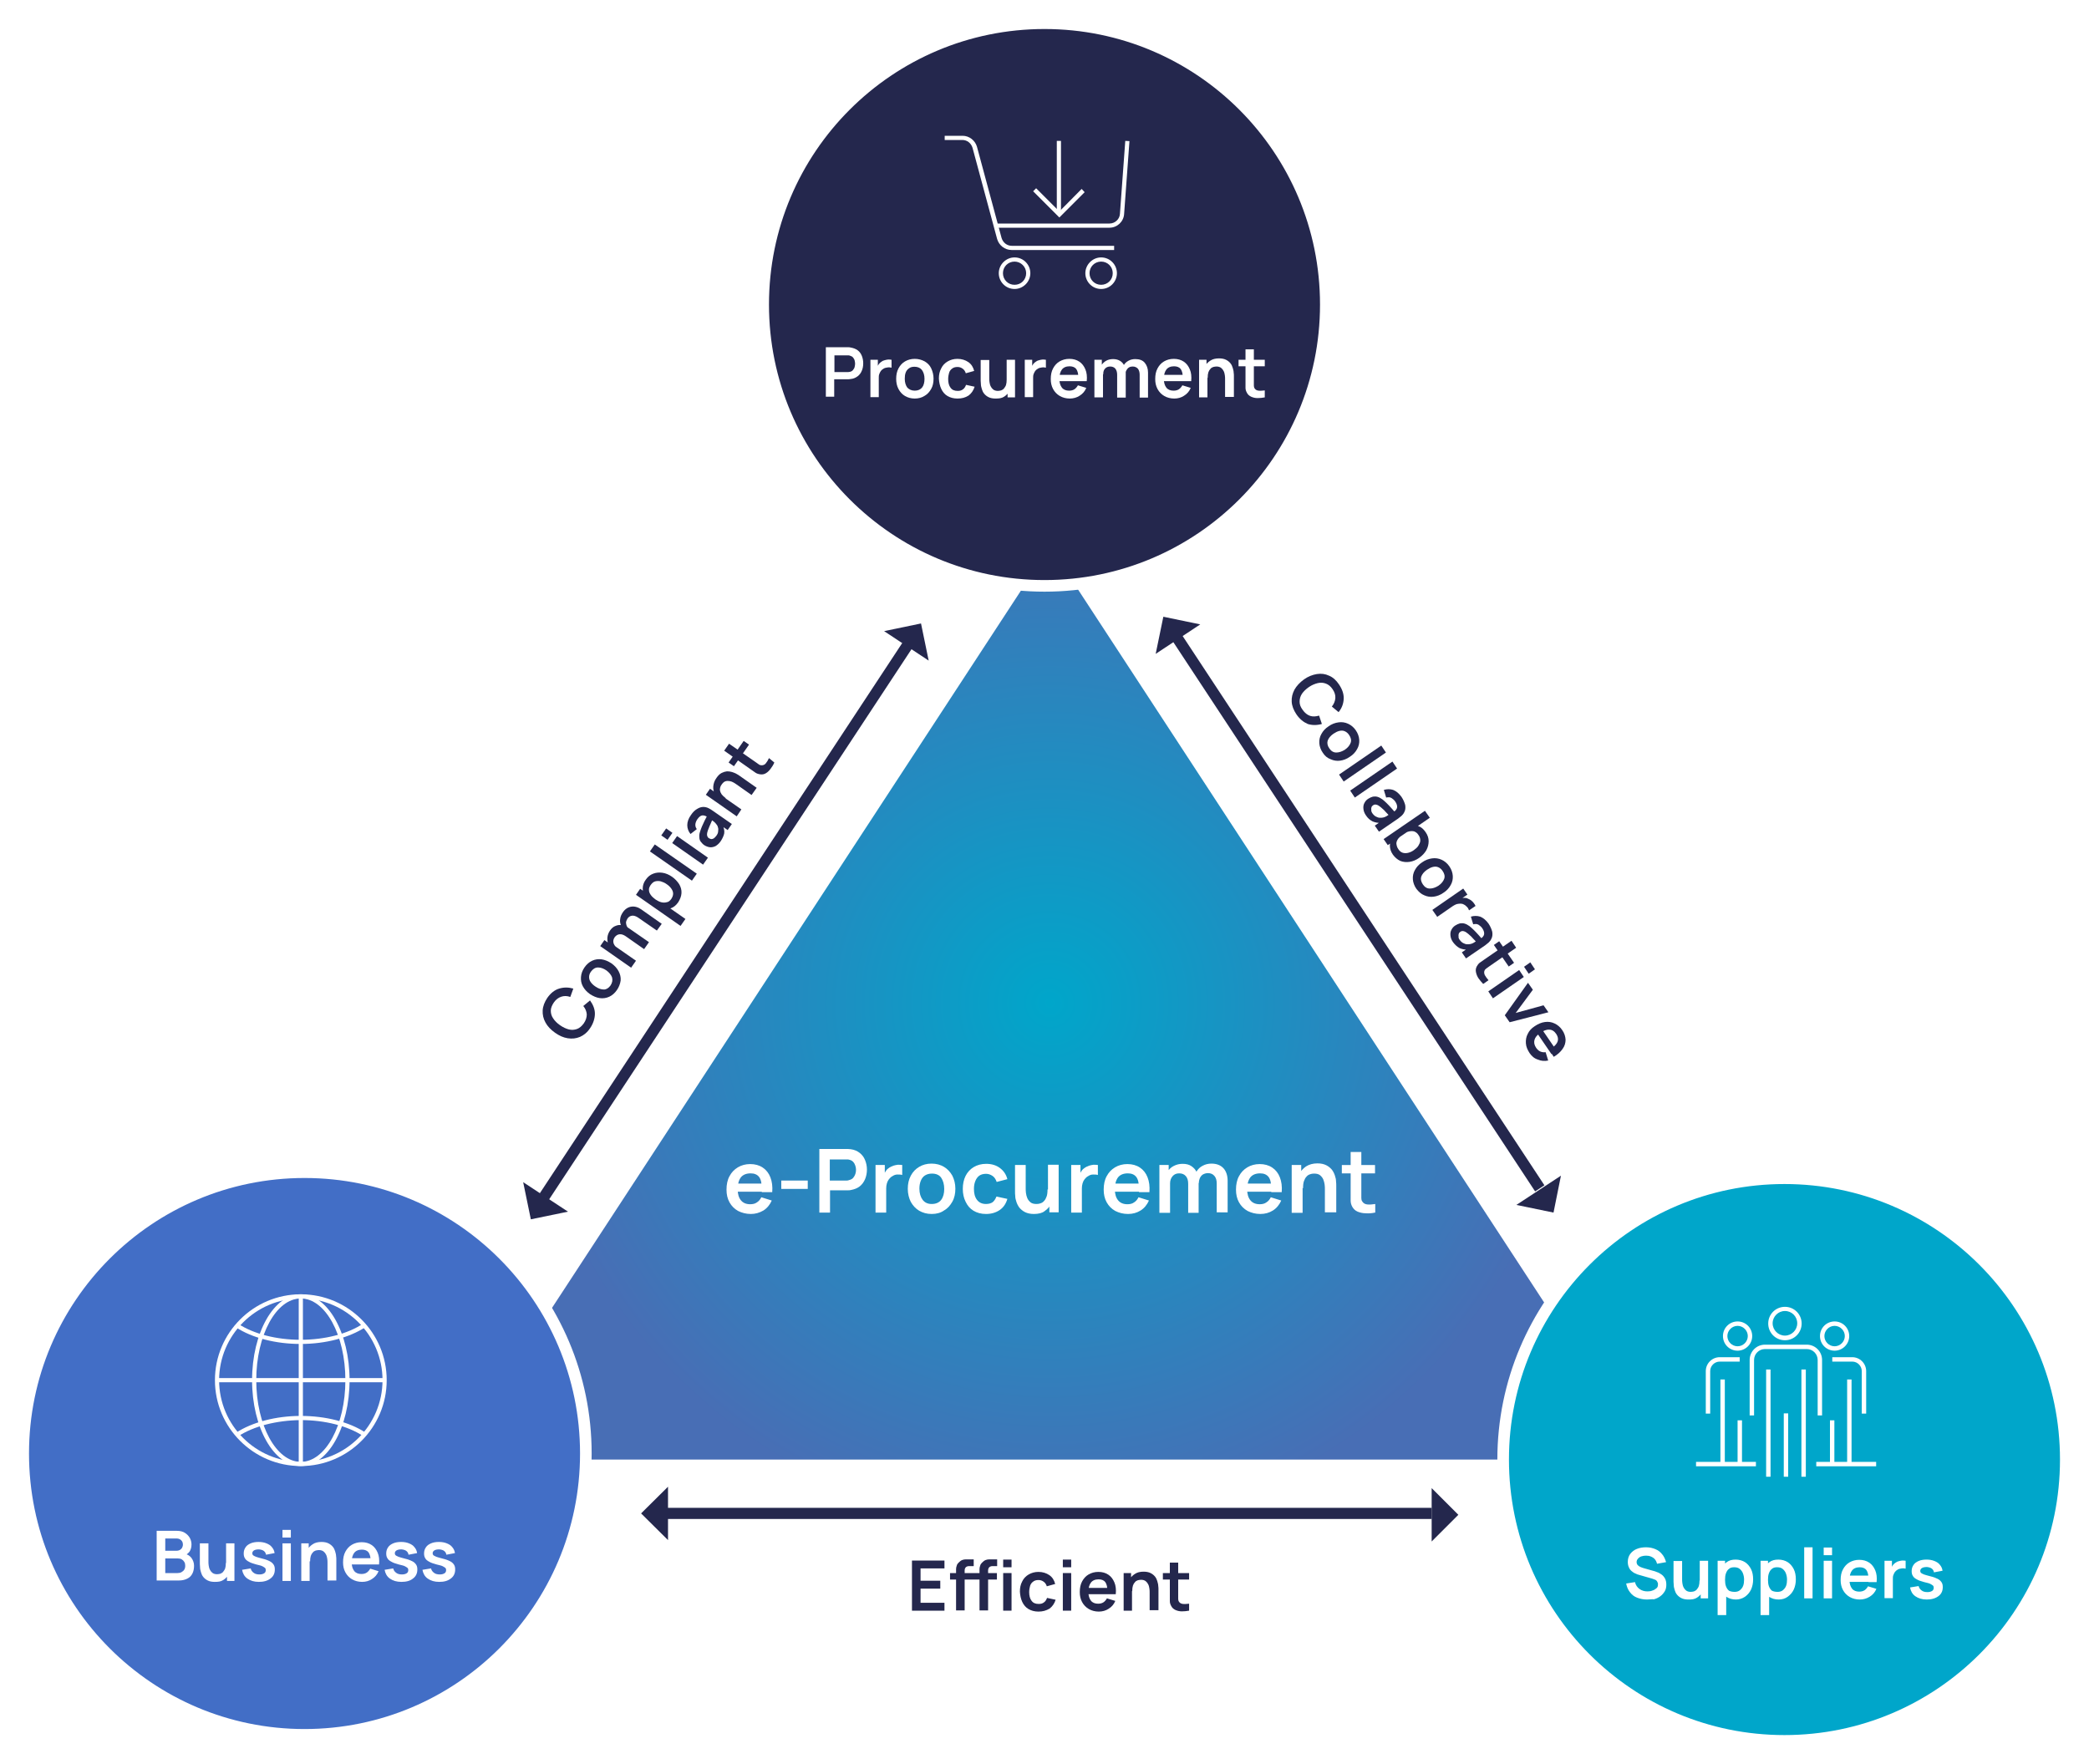 <?xml version="1.0" encoding="utf-8"?>
<!-- Generator: Adobe Illustrator 26.5.0, SVG Export Plug-In . SVG Version: 6.00 Build 0)  -->
<svg version="1.1" xmlns="http://www.w3.org/2000/svg" xmlns:xlink="http://www.w3.org/1999/xlink" x="0px" y="0px"
	 viewBox="0 0 900 760" style="enable-background:new 0 0 900 760;" xml:space="preserve">
<style type="text/css">
	.st0{fill:#999999;}
	.st1{opacity:0.12;fill:#00A6CA;enable-background:new    ;}
	.st2{fill:#F7F9FC;}
	.st3{fill:#EDC1A6;}
	.st4{fill:#616B8C;}
	.st5{fill:#2F384F;}
	.st6{fill:#3D4663;}
	.st7{fill:#E6EDF7;}
	.st8{fill:#BFCCD9;}
	.st9{fill:#FBD5BF;}
	.st10{enable-background:new    ;}
	.st11{fill:url(#SVGID_1_);}
	.st12{fill:url(#SVGID_00000084529421161568815840000013563725338435411871_);}
	.st13{fill:url(#SVGID_00000070800545427042500550000012272407585930587561_);}
	.st14{fill:#7E87A8;}
	.st15{opacity:0.5;fill:#BFCCD9;enable-background:new    ;}
	.st16{fill:url(#SVGID_00000063600489253738708580000013227266105093532073_);}
	.st17{fill:#00A6CA;}
	.st18{opacity:0.5;fill:#87E1FF;enable-background:new    ;}
	.st19{fill:url(#SVGID_00000181060558219091087380000017948880309371847062_);}
	.st20{fill:#E77E03;}
	.st21{opacity:0.28;fill:#874600;enable-background:new    ;}
	.st22{fill:url(#SVGID_00000169546206406199032240000002641877549277316483_);}
	.st23{fill:url(#SVGID_00000182515841308977856570000017738888577848811663_);}
	.st24{fill:#B76206;}
	.st25{fill:#FF871A;}
	.st26{fill:#FBA317;}
	.st27{fill:#FBDE21;}
	.st28{fill:#FBCB21;}
	.st29{fill:#00A6CB;}
	.st30{fill:#008CA3;}
	.st31{fill:#07CEEF;}
	.st32{fill:url(#SVGID_00000092414690444085943860000006794224355504006054_);}
	.st33{fill:#FBA721;}
	.st34{fill:url(#SVGID_00000070090222522351092050000006287317914857836963_);}
	.st35{fill:url(#SVGID_00000176007367829998476050000016023938858484973245_);}
	.st36{fill:url(#SVGID_00000084487718613122901520000001855086483302673543_);}
	.st37{fill:url(#SVGID_00000033363530589997931890000007049878076655124405_);}
	.st38{fill:#FFFFFF;}
	.st39{fill:url(#SVGID_00000035517116002023656010000016597284714571176854_);}
	.st40{fill:url(#SVGID_00000106140303173679651160000012671985814894746778_);}
	.st41{filter:url(#Adobe_OpacityMaskFilter);}
	.st42{fill:url(#SVGID_00000108287640446146906060000003812183247568250024_);}
	.st43{mask:url(#SVGID_00000080895574974117814270000007576887888612269238_);}
	.st44{fill:url(#SVGID_00000033342970916087173410000011260945511632050592_);}
	.st45{fill:url(#SVGID_00000085224688246405187540000014531917158245549751_);}
	.st46{fill:url(#SVGID_00000046330747083674143430000004042908027432670638_);}
	.st47{fill:url(#SVGID_00000041991943821693131150000013704468648781782202_);}
	.st48{opacity:0.78;fill:url(#SVGID_00000098186198034601660850000000050150682655935160_);enable-background:new    ;}
	.st49{fill:#87E1FF;}
	.st50{fill:#FBA319;}
	.st51{fill:#ED8F2C;}
	.st52{fill:#D49432;}
	.st53{fill:url(#SVGID_00000032647076530401331100000017699363593270408862_);}
	.st54{fill:url(#SVGID_00000012468476181655482100000014748407852716427152_);}
	.st55{fill:url(#SVGID_00000161592801417269849590000005146368414951985310_);}
	.st56{fill:#FB9921;}
	.st57{fill:url(#SVGID_00000111882167236103241850000015934484190015510942_);}
	.st58{fill:url(#SVGID_00000000911933639071065810000005111966075798005665_);}
	.st59{fill:url(#SVGID_00000062174035573900273360000007421785526142097055_);}
	.st60{fill:#FC3A6C;}
	.st61{fill:#64D8FF;}
	.st62{fill:#2B3247;}
	.st63{fill:#24293B;}
	.st64{fill:url(#SVGID_00000014632047566417722110000004646917365563241348_);}
	.st65{fill:#9E7962;}
	.st66{fill:#2A3145;}
	.st67{fill:#8F6A54;}
	.st68{fill:#EDC5AC;}
	.st69{fill:#37415E;}
	.st70{fill:#FBD1B8;}
	.st71{fill:#39415C;}
	.st72{fill:#353D57;}
	.st73{fill:url(#SVGID_00000043422515919520398670000001543654565572042132_);}
	.st74{fill:url(#SVGID_00000039819228371162783750000013951723039925264531_);}
	.st75{opacity:0.69;fill:url(#SVGID_00000156556479519024170890000009898585626318874772_);enable-background:new    ;}
	.st76{fill:#222738;}
	.st77{fill:#323A52;}
	.st78{fill:#E5E5E5;}
	.st79{fill:#D3D3D3;}
	.st80{fill:#F7F7F7;}
	.st81{fill:#A2A2A2;}
	.st82{fill:#D42250;}
	.st83{fill:#525A7A;}
	.st84{fill:url(#SVGID_00000085247972800739858440000006972547214357018808_);}
	.st85{fill:url(#SVGID_00000168798559196568642490000017922173545783608995_);}
	.st86{fill:#9CA6C2;}
	.st87{fill:#00A8C6;stroke:#000000;stroke-width:0;stroke-miterlimit:10;}
	.st88{fill:none;stroke:#000000;stroke-width:1.159;}
	.st89{fill:none;stroke:#000000;stroke-width:0.579;}
	.st90{fill:#FFFFFF;stroke:#000000;stroke-width:0;stroke-miterlimit:10;}
	.st91{fill:url(#SVGID_00000054986373950285997470000013013369602536139447_);}
	.st92{fill:#23274D;}
	.st93{fill:#00A5CA;}
	.st94{fill:#00A7C7;}
	.st95{fill:none;stroke:#00A6CA;stroke-width:3;stroke-linejoin:bevel;stroke-miterlimit:10;stroke-dasharray:5,5;}
	.st96{fill:#24274D;}
	.st97{fill:url(#SVGID_00000117647855283544866600000006694831981987722650_);}
	.st98{fill:url(#SVGID_00000133513961055056044620000004007987138372237490_);}
	.st99{fill:none;}
	.st100{fill:#EE9029;}
	.st101{fill:#F5A237;}
	.st102{fill:#FCB750;}
	.st103{fill:#FFDAA6;}
	.st104{opacity:0.15;fill:#00A6CA;enable-background:new    ;}
	.st105{fill:none;stroke:#00A6CA;stroke-width:3;stroke-linejoin:bevel;stroke-dasharray:4.99,4.99;}
	.st106{fill:none;stroke:#00A6CA;stroke-width:3;stroke-linejoin:bevel;stroke-dasharray:1.2;}
	.st107{fill:none;stroke:#00A6CA;stroke-width:3;stroke-linejoin:bevel;}
	.st108{fill:none;stroke:#00A6CA;stroke-width:3;stroke-linejoin:bevel;stroke-dasharray:5.007,5.007;}
	.st109{fill:none;stroke:#00A6CA;stroke-width:3;stroke-linejoin:bevel;stroke-dasharray:5.012,5.012;}
	.st110{fill:none;stroke:#FFFFFF;stroke-width:1.159;}
	.st111{fill:none;stroke:#FFFFFF;stroke-width:0.579;}
	.st112{fill:url(#SVGID_00000069365128201660771680000014210517459087337903_);}
	.st113{fill:url(#SVGID_00000071551672848870844420000004828917146970675874_);}
	.st114{fill:url(#SVGID_00000006681954886496561120000006770555729080561801_);}
	.st115{fill:url(#SVGID_00000160175072351815181030000006070940672933082033_);}
	.st116{fill:url(#SVGID_00000080193969524591256480000006587145808064746900_);}
	.st117{fill:url(#SVGID_00000012448461869026132290000009029191584584008371_);}
	.st118{fill:url(#SVGID_00000039819876993491222260000017212273479434452382_);}
	.st119{fill:url(#SVGID_00000096771713032731111060000018130439571626549432_);}
	.st120{fill:none;stroke:#FFFFFF;stroke-width:5.121;stroke-miterlimit:10;}
	.st121{fill:none;stroke:#FFFFFF;stroke-width:2.56;stroke-miterlimit:10;}
	.st122{fill:none;stroke:#FFFFFF;stroke-width:4.26;stroke-linecap:round;stroke-linejoin:round;stroke-miterlimit:10;}
	.st123{fill:none;stroke:#FFFFFF;stroke-width:2.658;stroke-miterlimit:10;}
	.st124{fill:none;stroke:#FFFFFF;stroke-width:5.316;stroke-miterlimit:10;}
	.st125{fill:#FFFFFF;stroke:#FFFFFF;stroke-width:2.658;stroke-miterlimit:10;}
	.st126{fill:none;stroke:#FFFFFF;stroke-width:5.409;stroke-miterlimit:10;}
	.st127{fill:none;stroke:#FFFFFF;stroke-width:2.704;stroke-miterlimit:10;}
	.st128{fill:none;stroke:#FFFFFF;stroke-width:5;stroke-miterlimit:10;}
	.st129{fill:#FFFFFF;stroke:#FFFFFF;stroke-miterlimit:10;}
	.st130{fill:none;stroke:#FFFFFF;stroke-width:4.164;stroke-miterlimit:10;}
	.st131{fill:none;stroke:#FFFFFF;stroke-width:5.42;stroke-miterlimit:10;}
	.st132{fill:none;stroke:#FFFFFF;stroke-width:2.71;stroke-miterlimit:10;}
	.st133{fill:none;stroke:#FFFFFF;stroke-width:6;stroke-miterlimit:10;}
	.st134{fill:url(#SVGID_00000028290154617036644240000012951338723825166740_);}
	.st135{fill:url(#SVGID_00000054262695500915135630000010028224546063204011_);}
	.st136{fill:url(#SVGID_00000178919802420939982350000007650169539031329667_);}
	.st137{fill:url(#SVGID_00000154395800018498576930000017195724038386715062_);}
	.st138{fill:url(#SVGID_00000089563475046937092990000010677820433224972478_);}
	.st139{fill:url(#SVGID_00000051357518520009925380000017907609494914156423_);}
	.st140{fill:url(#SVGID_00000011741948049557687870000002107181408362517669_);}
	.st141{fill:url(#SVGID_00000173843710821829623850000004621793454762423939_);}
	.st142{fill:url(#SVGID_00000067945401559042536680000009526618826168670124_);}
	.st143{fill:url(#SVGID_00000027580702750715710430000001740283071940545958_);}
	.st144{fill:url(#SVGID_00000042709950290061576350000003101143347410367656_);}
	.st145{fill:url(#SVGID_00000138548061882553639590000017837653770559944866_);}
	.st146{fill:url(#SVGID_00000061456679915553699840000008948956603315163795_);}
	.st147{fill:url(#SVGID_00000039828764672385530370000013911723044006124195_);}
	.st148{fill:url(#SVGID_00000149379279685272276510000014590138901634418356_);}
	.st149{fill:url(#SVGID_00000168081140428581911050000017930535236033790855_);}
	.st150{fill:url(#SVGID_00000014606001072477535230000000945252966029634750_);}
	.st151{fill:url(#SVGID_00000060719115857562342520000018151060070463119005_);}
	.st152{fill:url(#SVGID_00000021095891627808649230000014718839898576109496_);}
	.st153{fill:url(#SVGID_00000071550666274538906970000000896676105492991159_);}
	.st154{fill:url(#SVGID_00000105420519659073840070000010906264189863878324_);}
	.st155{fill:url(#SVGID_00000102502476814457898980000012539104225720938641_);}
	.st156{fill:url(#SVGID_00000029045967497706087070000016582064618441619858_);}
	.st157{fill:url(#SVGID_00000009580825052359933650000009535144819927348915_);}
	.st158{fill:url(#SVGID_00000145771345276044011530000009122564764800424100_);}
	.st159{fill:url(#SVGID_00000159471138389824290530000006266757079190328216_);}
	.st160{fill:url(#SVGID_00000174599735973839184700000007225082952016255625_);}
	.st161{fill:url(#SVGID_00000079446386769067977900000001071269518763160479_);}
	.st162{fill:url(#SVGID_00000039846505617992689550000011443638545730972055_);}
	.st163{fill:url(#SVGID_00000169524098646849130010000003388844023654589861_);}
	.st164{fill:url(#SVGID_00000160870272254233674160000016396025764723365007_);}
	.st165{fill:url(#SVGID_00000014611177415952938000000007576898897414014101_);}
	.st166{fill:url(#SVGID_00000145765460229537366810000009333482449412807589_);}
	.st167{fill:url(#SVGID_00000013905056395243659400000011839053139266110089_);}
	.st168{fill:url(#SVGID_00000141413449612195953450000015425031721308015509_);}
	.st169{fill:url(#SVGID_00000027586322123785476990000013433016288475493307_);}
	.st170{fill:url(#SVGID_00000054961385853049684630000012253324870018701498_);}
	.st171{fill:url(#SVGID_00000121977907404952634170000006650211006121192637_);}
	.st172{fill:url(#SVGID_00000147918692847234013260000001400310983123517082_);}
	.st173{fill:url(#SVGID_00000088112105462237782530000009515792379492842409_);}
	.st174{fill:url(#SVGID_00000070099616663220900880000013628607084001149842_);}
	.st175{fill:url(#SVGID_00000087407422690296167340000006832256760118489269_);}
	.st176{fill:url(#SVGID_00000003815819791372926770000006148125005185756067_);}
	.st177{fill:url(#SVGID_00000070095281366462327440000015700761940819225776_);}
	.st178{fill:url(#SVGID_00000139259559921035244690000012473449357363777666_);}
	.st179{fill:url(#SVGID_00000099633561187657591820000002724996129992423837_);}
	.st180{fill:url(#SVGID_00000085951255118050199270000017844978106642384531_);}
	.st181{fill:url(#SVGID_00000053541542929978656100000002175488989227521199_);}
	.st182{fill:url(#SVGID_00000077309753295640637710000013091406849011147920_);}
	.st183{fill:url(#SVGID_00000123442523414368048490000013407956489445054851_);}
	.st184{fill:url(#SVGID_00000136393340585192716310000004791162891481362605_);}
	.st185{fill:url(#SVGID_00000013166671243722359690000014097837069940089233_);}
	.st186{fill:url(#SVGID_00000177474830776087463300000012803475068786404006_);}
	.st187{fill:url(#SVGID_00000010305849997219209570000009298847771651918765_);}
	.st188{fill:url(#SVGID_00000003790904951131645180000015310823274201656199_);}
	.st189{fill:url(#SVGID_00000142138841307290220960000006740296210018848129_);}
	.st190{fill:url(#SVGID_00000150783066174725097000000016744908290780704444_);}
	.st191{fill:url(#SVGID_00000124847029084445650910000010185100501512554411_);}
	.st192{fill:url(#SVGID_00000147923056465111104290000011246817809331972231_);}
	.st193{fill:url(#SVGID_00000023969297757328186370000003286207534028459684_);}
	.st194{fill:url(#SVGID_00000015322348987823064920000011378126121596053161_);}
	.st195{fill:url(#SVGID_00000121279179996868725010000012037515936470824376_);}
	.st196{fill:url(#SVGID_00000000934789632660521380000006189804099388462772_);}
	.st197{fill:url(#SVGID_00000099652404256301095230000005230125868444711558_);}
	.st198{fill:url(#SVGID_00000023971997419150084370000014213043381799787682_);}
	.st199{fill:url(#SVGID_00000033331532719121685860000007873529239942046344_);}
	.st200{fill:url(#SVGID_00000138563753909910512960000005102247263069643408_);}
	.st201{fill:url(#SVGID_00000097502596810833728530000013359240832732303493_);}
	.st202{fill:url(#SVGID_00000071534617699204135700000001413962489895842442_);}
	.st203{fill:url(#SVGID_00000124857213177433548460000009329130453752995253_);}
	.st204{fill:url(#SVGID_00000142875226517564701570000002089921690210250882_);}
	.st205{fill:#FFFFFF;stroke:#FFFFFF;stroke-width:2;stroke-miterlimit:10;}
	.st206{fill:url(#SVGID_00000072976225646118578370000013119677253770765471_);}
	.st207{fill:url(#SVGID_00000029010780808889632510000010987434696571606404_);}
	.st208{fill:url(#SVGID_00000029019805638078981960000004680963654904492463_);}
	.st209{fill:url(#SVGID_00000035528556703852991260000009587365727625062065_);}
	.st210{fill:url(#SVGID_00000163793677477841683970000010466027642949184915_);}
	.st211{fill:url(#SVGID_00000018203094458408157780000005754280669100315826_);}
	.st212{fill:url(#SVGID_00000154392375007203025380000010657955014224929208_);}
	.st213{fill:url(#SVGID_00000130637188771576122930000011929699129880989066_);}
	.st214{fill:url(#SVGID_00000181055636531185120190000014862540584550367106_);}
	.st215{fill:url(#SVGID_00000151521188011268310190000011042962422871911564_);}
	.st216{fill:url(#SVGID_00000109711166663415402930000011066108358491293314_);}
	.st217{fill:url(#SVGID_00000114753626821336090590000006463662755920596123_);}
	.st218{fill:url(#SVGID_00000127014462037135229310000017967151845611631505_);}
	.st219{fill:url(#SVGID_00000177446137528433604580000006237981939578787003_);}
	.st220{fill:url(#SVGID_00000148630948398106010850000000602857567503238822_);}
	.st221{fill:url(#SVGID_00000127044269381238163610000011850670789194706591_);}
	.st222{fill:url(#SVGID_00000130625312594422266340000009300159375641601419_);}
	.st223{fill:url(#SVGID_00000153685724855033721250000007044706430656627644_);}
	.st224{fill:url(#SVGID_00000060734082259230319120000001174224230958596237_);}
	.st225{fill:url(#SVGID_00000117671182813776308760000011893981343894160021_);}
	.st226{fill:url(#SVGID_00000047746281381203189750000011134903477641095588_);}
	.st227{fill:url(#SVGID_00000092417883726828090650000010803793182782248837_);}
	.st228{fill:url(#SVGID_00000046311406849549115620000017892729237833318581_);}
	.st229{fill:url(#SVGID_00000109020051849423167280000016292489712383375492_);}
	.st230{fill:url(#SVGID_00000125562157985662919760000011294493877093858215_);}
	.st231{fill:#FFFFFF;stroke:#23274D;stroke-width:2;stroke-miterlimit:10;}
	.st232{fill:none;stroke:#FFFFFF;stroke-width:4;stroke-linecap:round;stroke-linejoin:round;stroke-miterlimit:10;}
	.st233{fill:url(#SVGID_00000116921644059474406980000011755195571407136390_);}
	.st234{fill:url(#SVGID_00000105391245211587642250000012138372054780921791_);}
	.st235{fill:url(#SVGID_00000103944682354290837950000017998708955555394185_);}
	.st236{fill:url(#SVGID_00000132054566853121442280000015110891259166571700_);}
	.st237{fill:#3F3F3F;}
	.st238{fill:url(#SVGID_00000098194790613110455660000002407180719814777740_);}
	.st239{fill:url(#SVGID_00000129194646979612354460000003352831401327471767_);}
	.st240{fill:#426EC6;}
	.st241{opacity:0.12;fill:#E77E03;enable-background:new    ;}
	.st242{fill:url(#SVGID_00000121995234277555777640000011057419136171834505_);}
	.st243{fill:url(#SVGID_00000121977196528601394370000016673454591139894972_);}
	.st244{fill:url(#SVGID_00000159449848289227208100000018003432622312159417_);}
	.st245{opacity:0.12;fill:#24274D;enable-background:new    ;}
	.st246{opacity:0.12;fill:#426EC6;enable-background:new    ;}
	.st247{fill:url(#SVGID_00000047052282179797371960000015361040223420425903_);}
	.st248{fill:url(#SVGID_00000052097994240849909550000009811455762306986145_);}
	.st249{fill:url(#SVGID_00000176751268680690212990000008890273381866903218_);}
	.st250{opacity:0.12;fill:#FAB701;enable-background:new    ;}
	.st251{fill:#848484;}
	.st252{fill:url(#SVGID_00000123404604021885657580000004691578014625289654_);}
	.st253{fill:url(#SVGID_00000073689102356365337110000014758283245890345148_);}
	.st254{fill:url(#SVGID_00000026865666979016983370000003374929530297287599_);}
	.st255{fill:url(#SVGID_00000181046759133527236470000010249169460023435677_);}
	.st256{fill:url(#SVGID_00000118376057736954315860000015694369278991445422_);}
	.st257{fill:url(#SVGID_00000106856871395456766910000014505537854684114827_);}
	.st258{fill:url(#SVGID_00000065060028456753958820000002349238952399996824_);}
	.st259{fill:url(#SVGID_00000166662389740930942970000006062267890705905835_);}
	.st260{fill:url(#SVGID_00000114042978390373172440000009069580555554282395_);}
	.st261{fill:url(#SVGID_00000142170018908560489300000013454215218999456446_);}
	.st262{fill:url(#SVGID_00000050644516811537622410000008956643744867892127_);}
	.st263{fill:url(#SVGID_00000154385526704536328350000012783267709770489750_);}
	.st264{fill:url(#SVGID_00000098908999800701207530000015497254797643224242_);}
	.st265{fill:url(#SVGID_00000089559849566614367920000015769295764611955847_);}
	.st266{fill:url(#SVGID_00000108281009179207215390000004876453516440391557_);}
	.st267{fill:url(#SVGID_00000058560226022576046150000006464836257124500615_);}
	.st268{fill:url(#SVGID_00000058567223325040282870000010371231062909392568_);}
	.st269{fill:url(#SVGID_00000121261856025886181990000014826198070508709297_);}
	.st270{fill:url(#SVGID_00000037679666659797905590000008313679729936469914_);}
	.st271{fill:url(#SVGID_00000003072922692956793670000009107537492496601503_);}
	.st272{fill:url(#SVGID_00000058548285181620970060000016138526401666773657_);}
	.st273{fill:url(#SVGID_00000098218478089212422970000005802707448216777135_);}
	.st274{fill:url(#SVGID_00000112625472535447219290000013885527703363252917_);}
	.st275{fill:url(#SVGID_00000131336023883139284910000002405527767272082355_);}
	.st276{fill:url(#SVGID_00000143596854772066244700000014757268498123856824_);}
	.st277{fill:url(#SVGID_00000181082931012838519720000011738488214155226020_);}
	.st278{fill:url(#SVGID_00000021077616911631763350000014490440824747018154_);}
	.st279{fill:url(#SVGID_00000021838401960668609540000004452530934486009771_);}
	.st280{fill:url(#SVGID_00000026867252407020843320000008943539715773820860_);}
	.st281{fill:url(#SVGID_00000108289182703563358580000001649174494230171818_);}
	.st282{fill:url(#SVGID_00000083789484586957736530000006168842374353562027_);}
	.st283{fill:url(#SVGID_00000060737328647562538720000016531467432727484337_);}
	.st284{fill:#FF9D3B;}
	.st285{fill:#F2F2F2;}
	.st286{fill:#FF96A9;}
	.st287{fill:#3F327A;}
	.st288{fill:#ED7E94;}
	.st289{fill:#322666;}
	.st290{fill:#E5649A;}
	.st291{fill:#DB4A87;}
	.st292{fill:#C0DD72;}
	.st293{fill:#ABD155;}
	.st294{fill:#5BB447;}
	.st295{fill:#FFCC46;}
	.st296{fill:#FFDD85;}
	.st297{fill:url(#SVGID_00000056391492789214931310000012188759421150151305_);}
	.st298{fill:url(#SVGID_00000158733970894425379040000010278417129306480020_);}
	.st299{fill:#476DB4;}
	.st300{opacity:0.9;}
	
		.st301{clip-path:url(#SVGID_00000086668489988098609750000012113320155046981037_);fill:url(#SVGID_00000091693971159199438080000014459038459826235286_);}
	.st302{fill:#00A5C9;}
	.st303{fill:none;stroke:#FFFFFF;stroke-width:5;}
	.st304{fill:#1B2650;}
	.st305{fill:#00A7C6;}
	.st306{fill:url(#SVGID_00000164496629367583250710000009925680822873576120_);}
	
		.st307{clip-path:url(#SVGID_00000018957662838628664920000005044746886994165132_);fill:url(#SVGID_00000180365853349290827530000004158877489606568320_);}
	.st308{fill:url(#SVGID_00000176016159275264811940000003706619250702088866_);}
	
		.st309{clip-path:url(#SVGID_00000182507725623910316990000004105732779788281761_);fill:url(#SVGID_00000025420202311187475960000004630611674087694720_);}
	.st310{fill:url(#SVGID_00000066488001995808299710000009697322079600554662_);}
	
		.st311{clip-path:url(#SVGID_00000152222319040659433900000003484026338633604264_);fill:url(#SVGID_00000016062484962622840430000009960910577938123948_);}
	.st312{fill:url(#SVGID_00000134961154652695352480000002237997775425709990_);}
	
		.st313{clip-path:url(#SVGID_00000181069030787209489440000003356671546202076086_);fill:url(#SVGID_00000179614464604778736510000008492667543572605331_);}
	.st314{fill:#00A8C6;}
	.st315{fill:none;stroke:#23274D;stroke-width:2.479;stroke-miterlimit:10;}
	.st316{fill:#FEBE36;}
	
		.st317{clip-path:url(#SVGID_00000068645045377706796740000010629506058597568918_);fill:url(#SVGID_00000126304129353734005920000015334302329080580775_);}
	.st318{fill:none;stroke:#FFFFFF;stroke-width:0.826;stroke-miterlimit:10;}
	.st319{fill:none;stroke:#23274D;stroke-width:2.479;stroke-linecap:round;stroke-miterlimit:10;}
	.st320{fill:none;stroke:#00A8C6;stroke-width:10.246;}
	
		.st321{clip-path:url(#SVGID_00000107554688338521224810000015444079351149192093_);fill:url(#SVGID_00000063604286511953407590000014115353298068213638_);}
	
		.st322{clip-path:url(#SVGID_00000155854442573591911450000001267059693835373456_);fill:url(#SVGID_00000091705188715544174310000006217472891354713225_);}
	
		.st323{clip-path:url(#SVGID_00000137123378827810763570000015858056035592780951_);fill:url(#SVGID_00000113329926568076775210000011035516068421597115_);}
	
		.st324{clip-path:url(#SVGID_00000170262880599316607970000013496796604570583952_);fill:url(#SVGID_00000039100612379558412430000010207621756704518572_);}
	.st325{clip-path:url(#SVGID_00000162340994011566683920000010834393620283521685_);}
	.st326{filter:url(#Adobe_OpacityMaskFilter_00000020377259225808023410000013530114624777562014_);}
	.st327{clip-path:url(#SVGID_00000132074609779863736340000003637787121628475017_);}
	.st328{clip-path:url(#SVGID_00000105386204467279772150000014022764705863143821_);}
	
		.st329{clip-path:url(#SVGID_00000091010206143381780570000002415040177643193532_);fill:url(#SVGID_00000102513627033816623380000011616375281414071988_);}
	
		.st330{clip-path:url(#SVGID_00000132074609779863736340000003637787121628475017_);mask:url(#SVGID_00000071546246991772051490000000451955525707403924_);fill:url(#SVGID_00000063595377835286946040000005107513380053260687_);}
	.st331{fill:url(#SVGID_00000026869491126374124530000000312123339303739784_);}
	.st332{fill:url(#SVGID_00000048494165526926355390000009235539181532370071_);}
	.st333{fill:url(#SVGID_00000010287940551238908340000005589445732099113865_);}
	.st334{fill:#667EEA;}
	.st335{fill:url(#SVGID_00000083060756664391709380000005361309429118156161_);}
	.st336{fill:#1FDBD0;}
	.st337{fill:url(#SVGID_00000056429652113151432640000009478298133595305096_);}
	.st338{clip-path:url(#SVGID_00000095337100896411344510000008763936235812578967_);}
	.st339{filter:url(#Adobe_OpacityMaskFilter_00000031178615065597480330000008696663527527295403_);}
	.st340{clip-path:url(#SVGID_00000145015963538037392830000001319822562402110336_);}
	.st341{clip-path:url(#SVGID_00000060007614943261617730000010475876832961914515_);}
	
		.st342{clip-path:url(#SVGID_00000137831626315413328350000011374383185420037564_);fill:url(#SVGID_00000175319592212164196550000010927597070117290151_);}
	
		.st343{clip-path:url(#SVGID_00000145015963538037392830000001319822562402110336_);mask:url(#SVGID_00000043438881637258492760000001643061137783107969_);fill:url(#SVGID_00000178179850785990163160000001996728022563270544_);}
	.st344{fill:url(#SVGID_00000152260297458940568330000016704269446088389016_);}
	.st345{fill:url(#SVGID_00000042005695684984666430000012798720595686942634_);}
	.st346{clip-path:url(#SVGID_00000149376554140299831960000006622306130265789868_);}
	.st347{filter:url(#Adobe_OpacityMaskFilter_00000006707853241127222830000003715485343017432500_);}
	.st348{clip-path:url(#SVGID_00000115511680966084550580000001912883916447519673_);}
	.st349{clip-path:url(#SVGID_00000182493895910651121650000002191320564616088449_);}
	
		.st350{clip-path:url(#SVGID_00000052793557516697108960000013253744871402076064_);fill:url(#SVGID_00000082341120222346864010000012186205847499343528_);}
	
		.st351{clip-path:url(#SVGID_00000115511680966084550580000001912883916447519673_);mask:url(#SVGID_00000172418647710649196210000007827331417225889175_);fill:url(#SVGID_00000073680337105408340780000015767338520816941480_);}
	.st352{fill:url(#SVGID_00000036227082379229583730000005017733732815861408_);}
	.st353{fill:url(#SVGID_00000082364944818096509210000014251466645129845405_);}
	.st354{fill:url(#SVGID_00000152252129240323529000000012707133383468229539_);}
	.st355{fill:url(#SVGID_00000181781878057554688880000007817750201133588877_);}
	.st356{clip-path:url(#SVGID_00000123401323582888502300000017390589268587045561_);}
	.st357{filter:url(#Adobe_OpacityMaskFilter_00000052085764602937149840000006326621587121898128_);}
	.st358{clip-path:url(#SVGID_00000029030133321162007760000003446833258899431554_);}
	.st359{clip-path:url(#SVGID_00000026867264564961587580000016721679446107466918_);}
	
		.st360{clip-path:url(#SVGID_00000135650045869377203730000003122349038364676792_);fill:url(#SVGID_00000139251990561275631300000004164614952610931376_);}
	
		.st361{clip-path:url(#SVGID_00000029030133321162007760000003446833258899431554_);mask:url(#SVGID_00000115511699341764299900000016418894039223326654_);fill:url(#SVGID_00000138571743999345436050000001548190123047789466_);}
	.st362{fill:url(#SVGID_00000075121968584464635670000011083879154751545252_);}
	.st363{fill:url(#SVGID_00000121247307910075384470000013098035447698857644_);}
	.st364{fill:#2BCFC5;}
	.st365{clip-path:url(#SVGID_00000065763607901049108750000003244997713466456742_);}
	.st366{filter:url(#Adobe_OpacityMaskFilter_00000177474400403917196290000010943260785830801291_);}
	.st367{clip-path:url(#SVGID_00000086682882393750843450000008618282875337753758_);}
	.st368{clip-path:url(#SVGID_00000020387960329361688970000005538778818866616234_);}
	
		.st369{clip-path:url(#SVGID_00000160164270701231833380000018443873111080286641_);fill:url(#SVGID_00000089558659880049414330000015147848012947919522_);}
	
		.st370{clip-path:url(#SVGID_00000086682882393750843450000008618282875337753758_);mask:url(#SVGID_00000113328610173122040400000009576863840810510478_);fill:url(#SVGID_00000106829272285207038980000001779388146742077110_);}
	.st371{fill:url(#SVGID_00000106147837822185794070000016144806184374264494_);}
	.st372{fill:url(#SVGID_00000116941220128191727280000011773355724255226258_);}
	.st373{opacity:0.839;fill:#BEC8DB;enable-background:new    ;}
	.st374{opacity:0.871;fill:#BCC6DA;enable-background:new    ;}
	.st375{opacity:0.903;fill:#B9C4D8;enable-background:new    ;}
	.st376{opacity:0.935;fill:#B7C2D7;enable-background:new    ;}
	.st377{opacity:0.968;fill:#B4C0D5;enable-background:new    ;}
	.st378{fill:#B2BED4;}
	.st379{fill:#B4C0D1;}
	.st380{fill:#D1D3D4;}
	.st381{fill:#EEF1F7;}
	.st382{fill:url(#SVGID_00000040538002780940540540000017690084954915717255_);}
	.st383{fill:#414042;}
	.st384{fill:#D6D8DE;}
	.st385{fill:#CBCBD6;}
	.st386{clip-path:url(#SVGID_00000124149274403841911770000017999594248267989126_);}
	.st387{filter:url(#Adobe_OpacityMaskFilter_00000112597824094370738070000007452053359601581751_);}
	.st388{clip-path:url(#SVGID_00000078725283783815913390000018144957319784604576_);}
	.st389{clip-path:url(#SVGID_00000164498718886391684880000009570803571663049351_);}
	
		.st390{clip-path:url(#SVGID_00000160878510611767121410000014666546587625807784_);fill:url(#SVGID_00000118374296175128822810000008941499945894975637_);}
	
		.st391{clip-path:url(#SVGID_00000078725283783815913390000018144957319784604576_);mask:url(#SVGID_00000127756523086258019780000018173920317160314540_);fill:url(#SVGID_00000062194083333013458320000002542096963037807499_);}
	.st392{fill:#CC6702;}
	.st393{fill:#FBB901;}
	.st394{fill:#562A63;}
	.st395{fill:url(#SVGID_00000087371936320631277230000002886853044958575028_);}
	.st396{fill:#F7941E;}
	.st397{fill:url(#SVGID_00000088105952931046573810000001179511046167941042_);}
	.st398{fill:url(#SVGID_00000102517873373342923460000004273378044972022144_);}
	.st399{fill:url(#SVGID_00000178189760352358044410000013418562000146543233_);}
	.st400{fill:url(#SVGID_00000167370185037125766790000001998224420165886856_);}
	.st401{fill:url(#SVGID_00000099623604660588177620000003083843227349546142_);}
	.st402{fill:url(#SVGID_00000099642856699156584880000007107310022795380889_);}
	.st403{fill:url(#SVGID_00000109015242316201221660000010134436926096538555_);}
	.st404{fill:url(#SVGID_00000023274988506583414010000013418991185644023445_);}
	.st405{fill:url(#SVGID_00000165925168258852569360000017594356455101826962_);}
	.st406{fill:url(#SVGID_00000013172453572243591610000009216242047328889522_);}
	.st407{fill:url(#SVGID_00000031910603384576038990000008652710783918914179_);}
	.st408{fill:url(#SVGID_00000145754282184060868850000009838644060581461915_);}
	.st409{fill:url(#SVGID_00000008125975012869365700000001988149684585379236_);}
	.st410{fill:url(#SVGID_00000162354486436368239240000005211330578764672138_);}
	.st411{fill:url(#SVGID_00000041260240517605744610000003783471823519360390_);}
	.st412{fill:url(#SVGID_00000139972477839441950200000000213707970211941766_);}
	.st413{fill:url(#SVGID_00000145766576726618450760000011005609023827455388_);}
	.st414{fill:url(#SVGID_00000096026368653074922280000000579931587640742583_);}
	.st415{fill:url(#SVGID_00000073679906742998148850000015266103885096463002_);}
	.st416{fill:url(#SVGID_00000152238569127250484390000017399088340967253663_);}
	.st417{fill:url(#SVGID_00000051368100984472069550000001631594850307927967_);}
	.st418{fill:url(#SVGID_00000132797275727923926410000011101142773796953518_);}
	.st419{fill:url(#SVGID_00000028297547112221814350000011965861922410540709_);}
	.st420{fill:url(#SVGID_00000018202572703307980480000010456006216000256643_);}
	.st421{fill:url(#SVGID_00000063626067823043707520000011178366941840241580_);}
	.st422{fill:url(#SVGID_00000097483404181309181060000013630486103809079698_);}
	.st423{fill:url(#SVGID_00000052813456906705147900000011798834137919784632_);}
	.st424{fill:url(#SVGID_00000134962362122700691310000003699640353727482505_);}
	.st425{fill:url(#SVGID_00000010273570812776932770000012791907551542183562_);}
	.st426{fill:url(#SVGID_00000160872280291970880000000012745254577851382196_);}
	.st427{fill:url(#SVGID_00000003067125420474654550000004551598898004043441_);}
	.st428{fill:url(#SVGID_00000054264880458709940880000001130724519383750834_);}
	.st429{fill:url(#SVGID_00000025440966826418854000000002856678661872209804_);}
	.st430{fill:url(#SVGID_00000151505577231152413640000013446120404609760655_);}
	.st431{fill:url(#SVGID_00000052816291213024291560000002390636773965050786_);}
	.st432{fill:url(#SVGID_00000094605905387595956930000008530774150001631932_);}
	.st433{fill:url(#SVGID_00000166649784848148199060000010526705228556317365_);}
	.st434{fill:url(#SVGID_00000049917297315363267320000015310440961993128069_);}
	.st435{fill:url(#SVGID_00000067920316834262823900000007772378917319163022_);}
	.st436{fill:url(#SVGID_00000005263514537659546160000015713417880123088317_);}
	.st437{fill:url(#SVGID_00000107567962862083314010000012552052045690702509_);}
	.st438{fill:url(#SVGID_00000013168839981868438520000007144517942151581841_);}
	.st439{fill:url(#SVGID_00000158006634014287904360000000470148019331286157_);}
	.st440{fill:url(#SVGID_00000031202343254393662870000002334579192752518831_);}
	.st441{fill:url(#SVGID_00000149356371943112360980000013329940478765900431_);}
	.st442{fill:url(#SVGID_00000079448099589415652280000000701736532173632442_);}
	.st443{fill:url(#SVGID_00000017484109472144649600000018209625582160624792_);}
	.st444{clip-path:url(#SVGID_00000178891317102819030090000013478262014194703005_);}
	.st445{filter:url(#Adobe_OpacityMaskFilter_00000150087294701456024300000015011651320297887385_);}
	.st446{clip-path:url(#SVGID_00000114072585326943375430000010114001176018707368_);}
	.st447{clip-path:url(#SVGID_00000036226579498911238650000011498828427795451559_);}
	
		.st448{clip-path:url(#SVGID_00000137819195217585101340000003151893056749704877_);fill:url(#SVGID_00000152966898884477908480000001629252741073238927_);}
	
		.st449{clip-path:url(#SVGID_00000114072585326943375430000010114001176018707368_);mask:url(#SVGID_00000034090465382615437280000010244577640069514646_);fill:url(#SVGID_00000135681900047535361450000004567043304082478243_);}
	.st450{clip-path:url(#SVGID_00000082329149073998214810000005939627932104689059_);}
	.st451{filter:url(#Adobe_OpacityMaskFilter_00000035508700371499474030000013454458640473435022_);}
	.st452{clip-path:url(#SVGID_00000008827056245512613330000001135772808954984865_);}
	.st453{clip-path:url(#SVGID_00000146460411982553942170000008125700506608915865_);}
	
		.st454{clip-path:url(#SVGID_00000159443614011098159180000006184898532775820690_);fill:url(#SVGID_00000039852533628297824860000016805363892878549379_);}
	
		.st455{clip-path:url(#SVGID_00000008827056245512613330000001135772808954984865_);mask:url(#SVGID_00000090276424987036529730000009722714985299902599_);fill:url(#SVGID_00000012450409039925435510000005591379592137034900_);}
	.st456{fill:#D9C3B2;}
	.st457{fill:#EADDD3;}
	.st458{fill:#F1E9E3;}
	.st459{fill:#037F93;}
	.st460{fill:#209AAF;}
	.st461{fill:url(#SVGID_00000016795082015342453800000009102553365428052926_);}
	.st462{clip-path:url(#SVGID_00000131328409618222492750000006912226177907158717_);}
	.st463{filter:url(#Adobe_OpacityMaskFilter_00000144337980665648767790000016592555655567600041_);}
	.st464{clip-path:url(#SVGID_00000122704006557483841510000011613925456949623213_);}
	.st465{clip-path:url(#SVGID_00000091699446255328452790000002882085936384899996_);}
	
		.st466{clip-path:url(#SVGID_00000046305119013565946310000005015590907452895165_);fill:url(#SVGID_00000001628916406153936730000008437638166056753822_);}
	
		.st467{clip-path:url(#SVGID_00000122704006557483841510000011613925456949623213_);mask:url(#SVGID_00000059277807589682813500000000188833499345566365_);fill:url(#SVGID_00000054239852436909018580000013676520246198077852_);}
	.st468{fill:url(#SVGID_00000173870975277309769460000016328140640634770601_);}
	.st469{fill:#F6F9FF;}
	.st470{fill:url(#SVGID_00000159439123587023614910000004087180890827547296_);}
	.st471{fill:url(#SVGID_00000072248951522081327930000010977865109716948382_);}
	.st472{fill:url(#SVGID_00000063613614427809295770000011074259837251900342_);}
	.st473{fill:url(#SVGID_00000178172018896421538040000012986452425706059145_);}
	.st474{clip-path:url(#SVGID_00000018228527050751700420000013670743837924807592_);}
	.st475{clip-path:url(#SVGID_00000125577492682028288290000017239544093419010973_);}
	.st476{clip-path:url(#SVGID_00000026142297422543170940000016671316194957153411_);fill:#00A6CA;}
	.st477{clip-path:url(#SVGID_00000161594401843826008120000008741709874165596048_);}
	.st478{clip-path:url(#SVGID_00000029757404297382846760000002597523576897189783_);}
	.st479{clip-path:url(#SVGID_00000109016575654912824540000012727143013745031853_);fill:#00A6CA;}
	.st480{clip-path:url(#SVGID_00000075157501875506731930000002756554896387167643_);fill:#00A6CA;}
	.st481{clip-path:url(#SVGID_00000169536169191099676320000014999692663332370332_);fill:#00A6CA;}
	.st482{clip-path:url(#SVGID_00000057853165090687665970000008075657168895964312_);}
	.st483{clip-path:url(#SVGID_00000005236882513066043960000015350323214845614215_);}
	.st484{clip-path:url(#SVGID_00000026127309108447164600000004928765736316544411_);fill:#00A6CA;}
	.st485{clip-path:url(#SVGID_00000085221308055023320520000008640629857512836495_);}
	.st486{clip-path:url(#SVGID_00000101099296013949882380000001268594773621742994_);}
	.st487{clip-path:url(#SVGID_00000141451137626576618270000006855456384512479885_);fill:#00A6CA;}
	.st488{clip-path:url(#SVGID_00000040534261202131218950000002239038825446325413_);fill:#00A6CA;}
	.st489{fill:none;stroke:#00A6CA;stroke-width:3;stroke-miterlimit:10;}
	.st490{fill:none;stroke:#23274D;stroke-width:2;stroke-miterlimit:10;}
	.st491{clip-path:url(#SVGID_00000032643900538701778620000004519148639307234226_);}
	.st492{clip-path:url(#SVGID_00000013908894622541099930000010462315779090433959_);}
	.st493{clip-path:url(#SVGID_00000010288400317251954050000000506317658335525307_);fill:#00A6CA;}
	.st494{clip-path:url(#SVGID_00000147923712049186723010000002009206720949103035_);}
	.st495{clip-path:url(#SVGID_00000023968678176931544920000001377817544868934566_);}
	.st496{clip-path:url(#SVGID_00000118398168911139705930000000578423458948531593_);fill:#00A6CA;}
	.st497{clip-path:url(#SVGID_00000074402156033374963550000011936592144799219895_);fill:#00A6CA;}
	.st498{clip-path:url(#SVGID_00000179643722903609678520000010609882977794176907_);fill:#00A6CA;}
	.st499{clip-path:url(#SVGID_00000020377736537826981970000003379328670078391218_);}
	.st500{clip-path:url(#SVGID_00000027577566902080192980000012331911117140957352_);}
	.st501{clip-path:url(#SVGID_00000099653261575578688890000012987072248597360543_);fill:#00A6CA;}
	.st502{clip-path:url(#SVGID_00000063605006011290139180000002853548327389983886_);}
	.st503{clip-path:url(#SVGID_00000101811420103757446100000011619465227636126083_);}
	.st504{clip-path:url(#SVGID_00000055674802840628623170000011953367559427540131_);fill:#00A6CA;}
	.st505{clip-path:url(#SVGID_00000040575698558838894020000006530430741291101358_);fill:#00A6CA;}
	.st506{clip-path:url(#SVGID_00000014614873276975308800000016503344849398178719_);}
	.st507{clip-path:url(#SVGID_00000128460989495112137920000015152351460532197783_);}
	.st508{clip-path:url(#SVGID_00000097487484992916167280000003911167827005766322_);fill:#00A6CA;}
	.st509{clip-path:url(#SVGID_00000143613028771727199690000005634625746396868227_);}
	.st510{clip-path:url(#SVGID_00000126290859151076597880000015935658100416373421_);}
	.st511{clip-path:url(#SVGID_00000011026642685449896570000005002841180657451400_);fill:#00A6CA;}
	.st512{clip-path:url(#SVGID_00000168075149583185977210000011939806161446008450_);fill:#00A6CA;}
	.st513{clip-path:url(#SVGID_00000158742489302282906290000011014756752578728107_);fill:#00A6CA;}
	.st514{clip-path:url(#SVGID_00000067214275184624180140000016536502941672123057_);}
	.st515{clip-path:url(#SVGID_00000074422424380333585610000002288557826823018380_);}
	.st516{clip-path:url(#SVGID_00000066504723857798736460000014019650624252057738_);fill:#00A6CA;}
	.st517{clip-path:url(#SVGID_00000054951885740769286270000010781080247145409173_);}
	.st518{clip-path:url(#SVGID_00000009577844517464458150000006037245953969807747_);}
	.st519{clip-path:url(#SVGID_00000024692082805447439550000007952179014747873710_);fill:#00A6CA;}
	.st520{clip-path:url(#SVGID_00000109004643958995853030000003943806139507110022_);fill:#00A6CA;}
	.st521{clip-path:url(#SVGID_00000163751093266671124460000017111882779875523771_);}
	.st522{clip-path:url(#SVGID_00000102534717489539799080000003503842219918541753_);}
	.st523{clip-path:url(#SVGID_00000111165831960459383020000008706636491862742969_);fill:#00A6CA;}
	.st524{clip-path:url(#SVGID_00000101824494290908533160000004188749170532641686_);}
	.st525{clip-path:url(#SVGID_00000149369726706883772190000007602978907454440587_);}
	.st526{clip-path:url(#SVGID_00000152950006288885937170000005012237180711423884_);fill:#00A6CA;}
	.st527{clip-path:url(#SVGID_00000119823186449971326670000002898994493064602801_);fill:#00A6CA;}
	.st528{clip-path:url(#SVGID_00000102546752335133292890000008528086053635946660_);fill:#00A6CA;}
	.st529{clip-path:url(#SVGID_00000048466112166966568760000001569290744612488590_);}
	.st530{clip-path:url(#SVGID_00000049205464710593585770000007015545032523411866_);}
	.st531{clip-path:url(#SVGID_00000006705205916410493970000015768923844023425716_);fill:#00A6CA;}
	.st532{clip-path:url(#SVGID_00000155841512548294881940000005935886315901618598_);}
	.st533{clip-path:url(#SVGID_00000026144184510952654120000016083210479544516790_);}
	.st534{clip-path:url(#SVGID_00000073709054822217287620000006559158242788597693_);fill:#00A6CA;}
	.st535{clip-path:url(#SVGID_00000015332547793694101200000005760602233900778627_);fill:#00A6CA;}
	.st536{clip-path:url(#SVGID_00000127037569129333733560000012580499309489689740_);}
	.st537{clip-path:url(#SVGID_00000091727947973699932270000011252957608358119569_);}
	.st538{clip-path:url(#SVGID_00000081632680706768220310000003898267521605718674_);fill:#00A6CA;}
	.st539{clip-path:url(#SVGID_00000060741302978881462080000009531693630242295742_);}
	.st540{clip-path:url(#SVGID_00000163783165972677426520000001207899281165727141_);}
	.st541{clip-path:url(#SVGID_00000085213830291206886500000000967441818841082240_);fill:#00A6CA;}
	.st542{clip-path:url(#SVGID_00000003098200036146424180000013776702162598217110_);fill:#00A6CA;}
	.st543{clip-path:url(#SVGID_00000140003250053135751770000008526401950411946425_);fill:#00A6CA;}
	.st544{clip-path:url(#SVGID_00000131368641246730717380000012452935142934053257_);}
	.st545{clip-path:url(#SVGID_00000127035773234162194380000009897213604976026278_);}
	.st546{clip-path:url(#SVGID_00000152958240224280510040000005627196522175029161_);fill:#00A6CA;}
	.st547{clip-path:url(#SVGID_00000066488942029942341820000014785383261014306692_);}
	.st548{clip-path:url(#SVGID_00000106830644302339153580000011179317138789581700_);}
	.st549{clip-path:url(#SVGID_00000079470013688482799780000012231475947148419261_);fill:#00A6CA;}
	.st550{clip-path:url(#SVGID_00000153692501613150700500000002686390397769253801_);fill:#00A6CA;}
	.st551{fill:url(#SVGID_00000110453976966507624170000003444166735779807106_);}
	.st552{fill:none;stroke:#24274D;stroke-miterlimit:10;}
	.st553{fill:none;stroke:#00A6CA;stroke-width:3;stroke-miterlimit:10;stroke-dasharray:4,4;}
	.st554{fill:url(#SVGID_00000060018542786939616120000015624043065337961375_);}
	.st555{fill:url(#SVGID_00000085965234340651086800000014117716851757919920_);}
	.st556{fill:url(#SVGID_00000062871417917011749550000006598363864844375996_);}
	.st557{fill:url(#SVGID_00000026134056145871352810000005189615933094662062_);}
	.st558{fill:url(#SVGID_00000061472173121374969150000016244499336190662076_);}
	.st559{fill:none;stroke:#FFFFFF;stroke-width:4;stroke-miterlimit:10;}
	.st560{fill:url(#SVGID_00000173851922710252956720000010024321578521735040_);}
	.st561{fill:#24274D;stroke:#FFFFFF;stroke-width:5;stroke-miterlimit:10;}
	.st562{fill:#00A6CA;stroke:#FFFFFF;stroke-width:5;stroke-miterlimit:10;}
	.st563{fill:#426EC6;stroke:#FFFFFF;stroke-width:5;stroke-miterlimit:10;}
	.st564{fill:url(#SVGID_00000093869066257934182690000005149571857818256289_);}
	.st565{fill:#FFFFFF;stroke:#26407F;stroke-miterlimit:10;}
	.st566{fill:url(#SVGID_00000108303302690076723170000004165536925984312712_);}
	.st567{fill:url(#SVGID_00000088131406701115112060000013530994850648967310_);}
	.st568{fill:url(#SVGID_00000029752148635237766790000012272735222584334759_);}
	.st569{fill:url(#SVGID_00000004539004628396350280000008866585033507386541_);}
	.st570{fill:url(#SVGID_00000070839620003068164590000007578253486859583653_);}
	.st571{fill:url(#SVGID_00000062888073912517685280000010071810395915928206_);}
	.st572{fill:url(#SVGID_00000026155110403062596670000013107127964526966463_);}
	.st573{fill:url(#SVGID_00000174580542695210886120000003490089438275454395_);}
</style>
<g id="JSON">
</g>
<g id="Layer_1">
	<g>
		
			<radialGradient id="SVGID_1_" cx="452.291" cy="-2063.881" r="228.955" gradientTransform="matrix(1 0 0 1 0 2496)" gradientUnits="userSpaceOnUse">
			<stop  offset="0" style="stop-color:#00A6CA"/>
			<stop  offset="1" style="stop-color:#486EB5"/>
		</radialGradient>
		<polyline class="st11" points="195.1,628.8 452.3,235.4 709.5,628.8 		"/>
		<g class="st10">
			<g>
				<circle class="st561" cx="450" cy="131.2" r="121.2"/>
			</g>
		</g>
		<g class="st10">
			<g>
				<circle class="st562" cx="768.8" cy="628.8" r="121.2"/>
			</g>
		</g>
		<g>
			<polyline class="st96" points="616.8,641.1 628.3,652.6 616.8,664.1 			"/>
			<rect x="285.8" y="649.6" class="st96" width="331" height="4.8"/>
			<polyline class="st96" points="287.8,663.5 276.2,652 287.8,640.5 			"/>
		</g>
		<g>
			<polyline class="st96" points="672.5,506.5 669.3,522.4 653.3,519.1 			"/>
			
				<rect x="582.5" y="250.2" transform="matrix(0.835 -0.55 0.55 0.835 -119.76 386.183)" class="st96" width="4.8" height="285.7"/>
			<polyline class="st96" points="497.9,281.7 501.2,265.7 517.1,269 			"/>
		</g>
		<g>
			<polyline class="st96" points="244.7,522 228.7,525.3 225.4,509.3 			"/>
			
				<rect x="170.2" y="393.6" transform="matrix(0.55 -0.835 0.835 0.55 -189.806 439.876)" class="st96" width="285.7" height="4.8"/>
			<polyline class="st96" points="380.9,271.9 396.8,268.6 400.1,284.6 			"/>
		</g>
		<g class="st10">
			<g>
				<circle class="st563" cx="131.2" cy="626.2" r="121.2"/>
			</g>
		</g>
		<path class="st38" d="M479.9,107.7h-44.1c-2.9,0-5.4-2-6.2-4.7l-10.6-39.3c-0.6-2-2.3-3.4-4.4-3.4H407v-1.8h7.7
			c2.9,0,5.4,2,6.2,4.7l10.6,39.3c0.6,2,2.3,3.4,4.4,3.4h44.1V107.7z"/>
		<path class="st38" d="M437.1,124.5c-3.8,0-6.8-3.1-6.8-6.8s3.1-6.8,6.8-6.8c3.8,0,6.8,3.1,6.8,6.8S440.8,124.5,437.1,124.5z
			 M437.1,112.7c-2.8,0-5,2.2-5,5s2.2,5,5,5c2.8,0,5-2.2,5-5S439.8,112.7,437.1,112.7z"/>
		<path class="st38" d="M474.4,124.5c-3.8,0-6.8-3.1-6.8-6.8s3.1-6.8,6.8-6.8c3.8,0,6.8,3.1,6.8,6.8S478.2,124.5,474.4,124.5z
			 M474.4,112.7c-2.8,0-5,2.2-5,5s2.2,5,5,5c2.8,0,5-2.2,5-5S477.2,112.7,474.4,112.7z"/>
		<path class="st38" d="M478,98.1h-48.2v-1.8H478c2.4,0,4.4-1.9,4.5-4.2l2.3-31.4l1.8,0.1l-2.3,31.4C484.1,95.5,481.3,98.1,478,98.1
			z"/>
		<polygon class="st38" points="456.4,93.7 445.1,82.4 446.4,81.1 456.4,91.1 466,81.4 467.3,82.8 		"/>
		<rect x="455.3" y="60.7" class="st38" width="1.8" height="31.7"/>
		<g>
			<g>
				<path class="st38" d="M785,609.8h-1.9v-23.9c0-2.6-2.1-4.7-4.7-4.7h-18c-2.6,0-4.7,2.1-4.7,4.7v23.9h-1.9v-23.9
					c0-3.6,2.9-6.6,6.6-6.6h18c3.6,0,6.6,2.9,6.6,6.6V609.8z"/>
				<rect x="760.9" y="590" class="st38" width="1.9" height="46.2"/>
				<rect x="768.5" y="608.9" class="st38" width="1.9" height="27.3"/>
				<rect x="776.1" y="590" class="st38" width="1.9" height="46.2"/>
				<path class="st38" d="M769,577.4c-4,0-7.2-3.2-7.2-7.2s3.2-7.2,7.2-7.2s7.2,3.2,7.2,7.2S773,577.4,769,577.4z M769,564.8
					c-2.9,0-5.3,2.4-5.3,5.3s2.4,5.3,5.3,5.3c2.9,0,5.3-2.4,5.3-5.3S772,564.8,769,564.8z"/>
			</g>
			<g>
				<g>
					<path class="st38" d="M736.8,609h-1.9v-18.3c0-3.3,2.7-6,6-6h8.6v1.9h-8.6c-2.2,0-4.1,1.8-4.1,4.1L736.8,609L736.8,609z"/>
					<rect x="741.2" y="594.3" class="st38" width="1.9" height="36.5"/>
					<path class="st38" d="M748.6,581.9c-3.5,0-6.3-2.8-6.3-6.3c0-3.5,2.8-6.3,6.3-6.3s6.3,2.8,6.3,6.3S752,581.9,748.6,581.9z
						 M748.6,571.2c-2.4,0-4.4,2-4.4,4.4s2,4.4,4.4,4.4c2.4,0,4.4-2,4.4-4.4S751,571.2,748.6,571.2z"/>
					<rect x="748.6" y="611.9" class="st38" width="1.9" height="18.9"/>
				</g>
				<rect x="730.7" y="629.8" class="st38" width="25.8" height="1.9"/>
			</g>
			<g>
				<g>
					<path class="st38" d="M804,609h-1.9v-18.3c0-2.2-1.8-4.1-4.1-4.1h-8.6v-1.9h8.6c3.3,0,6,2.7,6,6L804,609L804,609z"/>
					<rect x="795.8" y="594.3" class="st38" width="1.9" height="36.5"/>
					<path class="st38" d="M790.4,581.9c-3.5,0-6.3-2.8-6.3-6.3c0-3.5,2.8-6.3,6.3-6.3s6.3,2.8,6.3,6.3S793.8,581.9,790.4,581.9z
						 M790.4,571.2c-2.4,0-4.4,2-4.4,4.4s2,4.4,4.4,4.4s4.4-2,4.4-4.4S792.8,571.2,790.4,571.2z"/>
					<rect x="788.4" y="611.9" class="st38" width="1.9" height="18.9"/>
				</g>
				<rect x="782.5" y="629.8" class="st38" width="25.8" height="1.9"/>
			</g>
		</g>
		<g>
			<path class="st38" d="M129.6,631.6c-20.4,0-37-16.6-37-37c0-20.4,16.6-37,37-37s37,16.6,37,37C166.6,615,150,631.6,129.6,631.6z
				 M129.6,559.4c-19.4,0-35.2,15.8-35.2,35.2s15.8,35.2,35.2,35.2s35.2-15.8,35.2-35.2S149,559.4,129.6,559.4z"/>
			<rect x="93.5" y="593.7" class="st38" width="72.2" height="1.8"/>
			<rect x="128.7" y="558.5" class="st38" width="1.8" height="72.2"/>
			<path class="st38" d="M129.6,631.6c-11.6,0-21-16.6-21-37c0-20.4,9.4-37,21-37s21,16.6,21,37C150.6,615,141.2,631.6,129.6,631.6z
				 M129.6,559.4c-10.6,0-19.2,15.8-19.2,35.2s8.6,35.2,19.2,35.2s19.2-15.8,19.2-35.2S140.2,559.4,129.6,559.4z"/>
			<path class="st38" d="M102.6,618.8l-1-1.5c7-4.6,17.3-7.3,28-7.3c10.7,0,20.9,2.6,27.9,7.2l-1,1.5c-6.7-4.4-16.5-6.9-26.9-6.9
				C119.2,611.9,109.3,614.4,102.6,618.8z"/>
			<path class="st38" d="M129.5,579c-10.7,0-20.9-2.6-27.9-7.2l1-1.5c6.7,4.4,16.5,6.9,26.9,6.9c10.4,0,20.3-2.5,27-7l1,1.5
				C150.5,576.3,140.3,579,129.5,579z"/>
		</g>
		<g>
			<g>
				<g>
					<path class="st38" d="M355.8,171.2v-21.6h8.9c0.2,0,0.5,0,0.8,0c0.3,0,0.6,0,0.9,0.1c1.2,0.2,2.3,0.6,3.1,1.2
						c0.8,0.6,1.4,1.4,1.8,2.4c0.4,1,0.6,2.1,0.6,3.2c0,1.2-0.2,2.3-0.6,3.2c-0.4,1-1,1.8-1.8,2.4c-0.8,0.6-1.8,1.1-3.1,1.2
						c-0.3,0-0.6,0.1-0.9,0.1c-0.3,0-0.6,0-0.8,0h-5.3v7.5H355.8z M359.5,160.3h5.2c0.2,0,0.4,0,0.7,0c0.2,0,0.5-0.1,0.7-0.1
						c0.6-0.1,1.1-0.4,1.4-0.8c0.3-0.4,0.6-0.8,0.7-1.3c0.1-0.5,0.2-0.9,0.2-1.4c0-0.5-0.1-0.9-0.2-1.4c-0.1-0.5-0.4-0.9-0.7-1.3
						c-0.3-0.4-0.8-0.6-1.4-0.8c-0.2-0.1-0.4-0.1-0.7-0.1s-0.5,0-0.7,0h-5.2V160.3z"/>
					<path class="st38" d="M375,171.2V155h3.2v3.9l-0.4-0.5c0.2-0.5,0.5-1,0.8-1.5c0.3-0.4,0.7-0.8,1.2-1.1c0.4-0.3,0.8-0.5,1.3-0.6
						c0.5-0.2,1-0.2,1.5-0.3c0.5,0,1,0,1.5,0.1v3.4c-0.5-0.1-1-0.2-1.7-0.1s-1.2,0.2-1.7,0.5c-0.5,0.3-0.9,0.6-1.2,1
						c-0.3,0.4-0.5,0.9-0.7,1.4c-0.2,0.5-0.2,1.1-0.2,1.7v8.2H375z"/>
					<path class="st38" d="M394.1,171.7c-1.6,0-3-0.4-4.2-1.1c-1.2-0.7-2.1-1.7-2.8-3c-0.7-1.3-1-2.8-1-4.4c0-1.7,0.3-3.2,1-4.5
						c0.7-1.3,1.6-2.3,2.8-3c1.2-0.7,2.6-1.1,4.2-1.1c1.6,0,3,0.4,4.3,1.1c1.2,0.7,2.2,1.7,2.8,3s1,2.8,1,4.4c0,1.7-0.3,3.2-1,4.4
						c-0.7,1.3-1.6,2.3-2.8,3C397.2,171.3,395.7,171.7,394.1,171.7z M394.1,168.3c1.4,0,2.5-0.5,3.2-1.4s1-2.2,1-3.7
						c0-1.6-0.4-2.8-1.1-3.8c-0.7-0.9-1.8-1.4-3.2-1.4c-1,0-1.8,0.2-2.4,0.7c-0.6,0.4-1.1,1-1.4,1.8c-0.3,0.8-0.4,1.7-0.4,2.7
						c0,1.6,0.4,2.8,1.1,3.8C391.7,167.8,392.7,168.3,394.1,168.3z"/>
					<path class="st38" d="M412.5,171.7c-1.7,0-3.1-0.4-4.3-1.1c-1.2-0.7-2.1-1.8-2.7-3.1s-0.9-2.8-1-4.4c0-1.7,0.3-3.1,1-4.4
						c0.6-1.3,1.6-2.3,2.8-3c1.2-0.7,2.6-1.1,4.2-1.1c1.8,0,3.4,0.5,4.7,1.4s2.1,2.2,2.5,3.8l-3.6,1c-0.3-0.9-0.7-1.5-1.4-2
						c-0.7-0.5-1.4-0.7-2.2-0.7c-0.9,0-1.7,0.2-2.3,0.7c-0.6,0.4-1.1,1.1-1.3,1.8s-0.4,1.7-0.4,2.7c0,1.5,0.3,2.8,1,3.7
						c0.7,1,1.7,1.4,3.1,1.4c1,0,1.7-0.2,2.3-0.7c0.6-0.4,1-1.1,1.3-1.9l3.7,0.8c-0.5,1.6-1.4,2.9-2.6,3.8
						C415.9,171.3,414.4,171.7,412.5,171.7z"/>
					<path class="st38" d="M428.9,171.7c-1.2,0-2.2-0.2-3-0.6c-0.8-0.4-1.4-0.9-1.9-1.5s-0.8-1.3-1-2c-0.2-0.7-0.4-1.4-0.4-2
						s-0.1-1.1-0.1-1.5v-9h3.7v7.8c0,0.5,0,1.1,0.1,1.7c0.1,0.6,0.2,1.2,0.5,1.8s0.6,1,1.1,1.4s1.2,0.6,2,0.6c0.5,0,0.9-0.1,1.4-0.2
						c0.4-0.2,0.9-0.4,1.2-0.8s0.7-0.9,0.9-1.5c0.2-0.6,0.3-1.4,0.3-2.4l2.1,0.9c0,1.4-0.3,2.6-0.8,3.8c-0.5,1.1-1.3,2-2.4,2.7
						S430.4,171.7,428.9,171.7z M434.1,171.2v-5h-0.4V155h3.6v16.2H434.1z"/>
					<path class="st38" d="M441.5,171.2V155h3.2v3.9l-0.4-0.5c0.2-0.5,0.5-1,0.8-1.5c0.3-0.4,0.7-0.8,1.2-1.1
						c0.4-0.3,0.8-0.5,1.3-0.6c0.5-0.2,1-0.2,1.5-0.3c0.5,0,1,0,1.5,0.1v3.4c-0.5-0.1-1-0.2-1.7-0.1s-1.2,0.2-1.7,0.5
						c-0.5,0.3-0.9,0.6-1.2,1c-0.3,0.4-0.5,0.9-0.7,1.4c-0.2,0.5-0.2,1.1-0.2,1.7v8.2H441.5z"/>
					<path class="st38" d="M460.9,171.7c-1.6,0-3.1-0.4-4.3-1.1c-1.2-0.7-2.2-1.7-2.9-3c-0.7-1.3-1-2.7-1-4.3c0-1.8,0.3-3.3,1-4.6
						c0.7-1.3,1.6-2.3,2.8-3c1.2-0.7,2.6-1.1,4.2-1.1c1.7,0,3.1,0.4,4.3,1.2c1.2,0.8,2,1.9,2.6,3.3c0.6,1.4,0.8,3.1,0.6,5.1h-3.6
						v-1.3c0-1.8-0.3-3-0.9-3.9c-0.6-0.8-1.6-1.2-2.9-1.2c-1.5,0-2.6,0.5-3.3,1.4c-0.7,0.9-1.1,2.3-1.1,4c0,1.6,0.4,2.9,1.1,3.8
						c0.7,0.9,1.8,1.3,3.1,1.3c0.9,0,1.7-0.2,2.3-0.6c0.6-0.4,1.1-1,1.5-1.7l3.6,1.1c-0.6,1.5-1.6,2.6-2.9,3.4
						C463.9,171.3,462.4,171.7,460.9,171.7z M455.3,164.2v-2.7h11.1v2.7H455.3z"/>
					<path class="st38" d="M471.5,171.2V155h3.2v5h0.5v11.2H471.5z M481.3,171.2v-9.8c0-1.1-0.3-2-0.8-2.6c-0.5-0.6-1.3-0.9-2.2-0.9
						c-0.9,0-1.7,0.3-2.2,0.9c-0.6,0.6-0.8,1.4-0.8,2.5l-1.6-1.1c0-1.1,0.3-2,0.8-2.8c0.5-0.8,1.2-1.5,2.1-2c0.9-0.5,1.9-0.7,3-0.7
						c1.2,0,2.2,0.3,3,0.8c0.8,0.5,1.4,1.2,1.8,2.1c0.4,0.9,0.6,1.9,0.6,3v10.7H481.3z M491,171.2v-9.8c0-1.1-0.3-2-0.8-2.6
						c-0.6-0.6-1.3-0.9-2.2-0.9c-0.6,0-1.1,0.1-1.6,0.4s-0.8,0.7-1.1,1.2c-0.3,0.5-0.4,1.1-0.4,1.8l-1.6-0.9c0-1.1,0.2-2.1,0.8-3
						c0.5-0.9,1.2-1.5,2.1-2c0.9-0.5,1.9-0.7,2.9-0.7c1.8,0,3.2,0.5,4.1,1.6s1.4,2.5,1.4,4.2v10.8H491z"/>
					<path class="st38" d="M505.9,171.7c-1.6,0-3.1-0.4-4.3-1.1c-1.2-0.7-2.2-1.7-2.9-3c-0.7-1.3-1-2.7-1-4.3c0-1.8,0.3-3.3,1-4.6
						c0.7-1.3,1.6-2.3,2.8-3c1.2-0.7,2.6-1.1,4.2-1.1c1.7,0,3.1,0.4,4.3,1.2c1.2,0.8,2,1.9,2.6,3.3c0.6,1.4,0.8,3.1,0.6,5.1h-3.6
						v-1.3c0-1.8-0.3-3-0.9-3.9c-0.6-0.8-1.6-1.2-2.9-1.2c-1.5,0-2.6,0.5-3.3,1.4c-0.7,0.9-1.1,2.3-1.1,4c0,1.6,0.4,2.9,1.1,3.8
						c0.7,0.9,1.8,1.3,3.1,1.3c0.9,0,1.7-0.2,2.3-0.6c0.6-0.4,1.1-1,1.5-1.7l3.6,1.1c-0.6,1.5-1.6,2.6-2.9,3.4
						C508.9,171.3,507.5,171.7,505.9,171.7z M500.3,164.2v-2.7h11.1v2.7H500.3z"/>
					<path class="st38" d="M516.6,171.2V155h3.2v5h0.4v11.2H516.6z M527.8,171.2v-7.8c0-0.5,0-1.1-0.1-1.7c-0.1-0.6-0.2-1.2-0.5-1.8
						c-0.3-0.6-0.6-1-1.1-1.4s-1.2-0.6-2-0.6c-0.5,0-0.9,0.1-1.4,0.2c-0.5,0.2-0.9,0.4-1.2,0.8c-0.4,0.4-0.7,0.9-0.9,1.5
						c-0.2,0.6-0.3,1.4-0.3,2.4l-2.1-0.9c0-1.4,0.3-2.6,0.8-3.8c0.5-1.1,1.3-2,2.4-2.7c1-0.7,2.3-1,3.8-1c1.2,0,2.2,0.2,3,0.6
						c0.8,0.4,1.4,0.9,1.9,1.5s0.8,1.3,1,2c0.2,0.7,0.4,1.4,0.4,2c0.1,0.6,0.1,1.1,0.1,1.5v9H527.8z"/>
					<path class="st38" d="M533.6,157.9V155h11.3v2.8H533.6z M544.9,171.2c-1.1,0.2-2.1,0.3-3.1,0.3c-1,0-1.9-0.2-2.8-0.6
						c-0.8-0.4-1.4-0.9-1.8-1.7c-0.4-0.7-0.6-1.4-0.6-2.1c0-0.7,0-1.6,0-2.5v-14.1h3.6v13.9c0,0.7,0,1.2,0,1.7
						c0,0.5,0.1,0.9,0.3,1.2c0.4,0.6,0.9,0.9,1.7,1c0.8,0.1,1.7,0,2.7-0.1V171.2z"/>
				</g>
			</g>
		</g>
		<g>
			<g>
				<g>
					<path class="st96" d="M254.2,443c-1.2,1.8-2.7,3-4.3,3.7c-1.7,0.7-3.4,0.9-5.3,0.6c-1.9-0.3-3.7-1.1-5.5-2.4s-3.2-2.7-4.1-4.4
						c-0.9-1.6-1.3-3.4-1.2-5.2c0.1-1.8,0.8-3.6,2-5.4c1.4-2,3.1-3.4,5.1-4c2-0.6,4-0.6,6.1,0l-1.3,3.6c-1.4-0.5-2.7-0.5-3.9-0.1
						c-1.2,0.4-2.3,1.2-3.2,2.5c-0.8,1.2-1.3,2.4-1.3,3.5c0,1.2,0.3,2.3,1,3.3c0.7,1.1,1.7,2.1,3,3c1.3,0.9,2.6,1.5,3.8,1.8
						c1.2,0.3,2.4,0.2,3.5-0.2c1.1-0.4,2-1.2,2.9-2.4c0.9-1.3,1.3-2.6,1.3-3.9c-0.1-1.3-0.6-2.5-1.5-3.6l2.9-2.4
						c1.3,1.8,2.1,3.7,2.1,5.7S255.6,441,254.2,443z"/>
					<path class="st96" d="M265.8,426.5c-0.9,1.3-2,2.3-3.3,2.9c-1.3,0.6-2.7,0.8-4.1,0.6c-1.4-0.2-2.8-0.8-4.2-1.7
						c-1.4-1-2.4-2.1-3.1-3.4c-0.7-1.3-0.9-2.6-0.8-4c0.1-1.4,0.6-2.8,1.5-4.1c0.9-1.3,2-2.3,3.3-2.9c1.3-0.6,2.7-0.8,4.1-0.6
						s2.8,0.8,4.2,1.7c1.4,1,2.4,2.1,3.1,3.4c0.7,1.3,1,2.6,0.9,4C267.2,423.8,266.7,425.2,265.8,426.5z M263,424.6
						c0.8-1.2,1-2.3,0.7-3.5c-0.4-1.1-1.2-2.1-2.4-3c-1.3-0.9-2.5-1.3-3.7-1.3c-1.2,0-2.2,0.7-3,1.8c-0.6,0.8-0.8,1.6-0.8,2.3
						c0,0.8,0.2,1.5,0.7,2.2c0.5,0.7,1.1,1.3,2,1.9c1.3,0.9,2.5,1.3,3.7,1.3C261.2,426.3,262.2,425.7,263,424.6z"/>
					<path class="st96" d="M271.9,416.9l-13.3-9.3l1.8-2.6l4.1,2.9l0.3-0.4l9.2,6.4L271.9,416.9z M277.5,408.9l-8-5.6
						c-0.9-0.6-1.8-0.9-2.6-0.8c-0.8,0.1-1.5,0.5-2.1,1.3c-0.5,0.8-0.7,1.5-0.5,2.4c0.2,0.8,0.7,1.5,1.5,2.1l-1.8,0.7
						c-0.9-0.6-1.5-1.4-1.9-2.3c-0.4-0.9-0.5-1.9-0.4-2.9c0.1-1,0.5-2,1.1-2.9c0.7-1,1.5-1.7,2.4-2c0.9-0.4,1.8-0.5,2.8-0.3
						c1,0.2,1.9,0.6,2.8,1.2l8.8,6.1L277.5,408.9z M283,400.9l-8.1-5.6c-0.9-0.6-1.8-0.9-2.6-0.8c-0.8,0.1-1.5,0.5-2,1.3
						c-0.3,0.5-0.5,1-0.6,1.5c0,0.5,0.1,1.1,0.3,1.6s0.7,1,1.3,1.4l-1.7,0.8c-0.9-0.6-1.6-1.4-2-2.3c-0.4-0.9-0.6-1.9-0.4-2.9
						c0.1-1,0.5-1.9,1.1-2.8c1-1.5,2.3-2.3,3.7-2.5c1.4-0.2,2.9,0.2,4.3,1.2l8.8,6.2L283,400.9z"/>
					<path class="st96" d="M293.2,398.9L274,385.5l1.8-2.6l9.3,6.5l0.3-0.4l9.9,6.9L293.2,398.9z M292.2,388.7
						c-0.9,1.3-2,2.2-3.2,2.6c-1.2,0.4-2.5,0.5-3.9,0.2c-1.4-0.3-2.7-0.9-4-1.8c-1.3-0.9-2.4-2-3.1-3.2c-0.7-1.2-1.1-2.4-1.1-3.7
						s0.4-2.6,1.3-3.8c0.9-1.3,1.9-2.1,3.2-2.6c1.3-0.5,2.6-0.6,4-0.4s2.8,0.8,4.1,1.7c1.3,0.9,2.3,2,3.1,3.2c0.7,1.2,1.1,2.5,1,3.9
						S293,387.4,292.2,388.7z M289.2,387.3c0.5-0.8,0.8-1.5,0.8-2.3c0-0.8-0.3-1.5-0.8-2.2c-0.5-0.7-1.1-1.3-2-1.9
						c-0.8-0.6-1.6-0.9-2.5-1.2c-0.8-0.2-1.6-0.2-2.4,0c-0.8,0.2-1.4,0.8-2,1.6c-0.5,0.8-0.8,1.5-0.7,2.2c0,0.7,0.3,1.4,0.8,2.1
						c0.5,0.7,1.2,1.3,2,1.9c0.9,0.6,1.7,1,2.5,1.2c0.8,0.2,1.6,0.2,2.3,0C288,388.6,288.6,388.1,289.2,387.3z"/>
					<path class="st96" d="M298.1,379.4L280,366.8l2.1-3l18.1,12.6L298.1,379.4z"/>
					<path class="st96" d="M287.6,361.8l-2.7-1.9l2.1-3l2.7,1.9L287.6,361.8z M302.9,372.5l-13.3-9.3l2.1-3l13.3,9.3L302.9,372.5z"
						/>
					<path class="st96" d="M310.5,362.4c-0.7,1-1.4,1.6-2.2,2.1c-0.8,0.4-1.7,0.6-2.5,0.5c-0.8-0.1-1.6-0.4-2.4-0.9
						c-0.6-0.4-1.1-1-1.5-1.5s-0.6-1.2-0.6-1.9c-0.1-0.7,0-1.5,0.3-2.4c0.2-0.7,0.5-1.4,0.8-2.2c0.4-0.8,0.8-1.7,1.2-2.6
						c0.5-0.9,1-1.9,1.5-2.9l-0.1,1.5c-0.9-0.6-1.7-0.9-2.5-0.8c-0.7,0.1-1.4,0.7-2.1,1.7c-0.4,0.6-0.7,1.3-0.8,2
						c-0.1,0.8,0.1,1.5,0.6,2.2l-2.7,2.1c-0.9-1.1-1.4-2.4-1.4-3.8c0-1.4,0.5-2.9,1.6-4.4c0.8-1.2,1.7-2.1,2.8-2.7
						c1-0.6,2.1-0.9,3.3-0.7c0.6,0.1,1.2,0.3,1.7,0.6c0.5,0.3,1.1,0.6,1.6,1l8.2,5.7l-1.8,2.6l-2.9-2l0.8-0.1
						c0.5,1.3,0.8,2.5,0.6,3.6C311.8,360,311.3,361.2,310.5,362.4z M308.6,360.1c0.5-0.7,0.8-1.3,0.8-2c0.1-0.6,0.1-1.2-0.1-1.7
						c-0.1-0.5-0.3-0.9-0.6-1.2c-0.3-0.4-0.6-0.8-1.1-1.2c-0.5-0.4-0.9-0.6-1.2-0.9l0.9-0.7c-0.5,1-0.9,1.8-1.2,2.6
						c-0.3,0.7-0.6,1.3-0.8,1.9c-0.2,0.5-0.4,1-0.5,1.4c-0.1,0.4-0.2,0.8-0.2,1.2c0,0.4,0.1,0.7,0.2,0.9c0.1,0.3,0.3,0.5,0.6,0.7
						c0.3,0.2,0.7,0.3,1,0.4c0.4,0,0.7-0.1,1.1-0.3C307.9,360.9,308.2,360.6,308.6,360.1z"/>
					<path class="st96" d="M317.4,351.7l-13.3-9.3l1.8-2.6l4.1,2.9l0.2-0.4l9.2,6.4L317.4,351.7z M323.8,342.5l-6.4-4.5
						c-0.4-0.3-0.9-0.6-1.4-0.9c-0.5-0.3-1.1-0.5-1.7-0.6c-0.6-0.1-1.2-0.1-1.8,0.1c-0.6,0.2-1.1,0.7-1.6,1.4
						c-0.3,0.4-0.5,0.8-0.6,1.2c-0.1,0.5-0.2,0.9-0.1,1.4c0.1,0.5,0.3,1,0.7,1.6c0.4,0.5,1,1.1,1.8,1.7l-2,1.2
						c-1.1-0.8-2-1.7-2.6-2.8c-0.6-1.1-0.9-2.2-0.8-3.5c0.1-1.2,0.5-2.5,1.4-3.7c0.7-1,1.4-1.7,2.2-2.1c0.8-0.4,1.5-0.6,2.3-0.7
						c0.8,0,1.5,0.1,2.2,0.3c0.7,0.2,1.3,0.5,1.9,0.8c0.6,0.3,1,0.6,1.3,0.8l7.4,5.2L323.8,342.5z"/>
					<path class="st96" d="M333.6,328.5c-0.4,1-1,1.9-1.6,2.7s-1.3,1.5-2,1.9c-0.8,0.5-1.6,0.6-2.4,0.5c-0.8-0.1-1.5-0.3-2.1-0.7
						c-0.6-0.4-1.3-0.9-2-1.4l-11.5-8.1l2.1-3l11.4,7.9c0.5,0.4,1,0.7,1.4,1c0.4,0.3,0.8,0.4,1.2,0.4c0.7,0,1.3-0.2,1.8-0.8
						s1-1.4,1.4-2.3L333.6,328.5z M316.2,330.1l-2.3-1.6l6.5-9.3l2.3,1.6L316.2,330.1z"/>
				</g>
			</g>
		</g>
		<g>
			<g>
				<g>
					<path class="st38" d="M67.5,681.1v-21.6h8.6c1.5,0,2.7,0.3,3.6,0.9c0.9,0.6,1.6,1.3,2.1,2.2c0.5,0.9,0.7,1.9,0.7,2.8
						c0,1.2-0.3,2.2-0.8,3c-0.6,0.8-1.3,1.4-2.3,1.7v-0.8c1.4,0.3,2.4,1,3.1,1.9c0.7,1,1.1,2.1,1.1,3.3c0,1.3-0.2,2.4-0.7,3.4
						s-1.2,1.7-2.2,2.2s-2.2,0.8-3.6,0.8H67.5z M71.2,668.1H76c0.5,0,1-0.1,1.4-0.3c0.4-0.2,0.7-0.5,1-0.9c0.2-0.4,0.4-0.9,0.4-1.4
						c0-0.8-0.2-1.4-0.7-1.9c-0.5-0.5-1.2-0.8-2-0.8h-4.9V668.1z M71.2,677.7h5.3c0.6,0,1.2-0.1,1.7-0.4c0.5-0.3,0.9-0.6,1.2-1.1
						c0.3-0.5,0.4-1,0.4-1.7c0-0.6-0.1-1.1-0.4-1.6s-0.6-0.8-1.1-1.1c-0.5-0.3-1.1-0.4-1.7-0.4h-5.4V677.7z"/>
					<path class="st38" d="M92.5,681.5c-1.2,0-2.2-0.2-3-0.6c-0.8-0.4-1.4-0.9-1.9-1.5s-0.8-1.3-1-2c-0.2-0.7-0.4-1.4-0.4-2
						s-0.1-1.1-0.1-1.5v-9h3.7v7.8c0,0.5,0,1.1,0.1,1.7c0.1,0.6,0.2,1.2,0.5,1.8s0.6,1,1.1,1.4s1.2,0.6,2,0.6c0.5,0,0.9-0.1,1.4-0.2
						c0.4-0.2,0.9-0.4,1.2-0.8s0.7-0.9,0.9-1.5c0.2-0.6,0.3-1.4,0.3-2.4l2.1,0.9c0,1.4-0.3,2.6-0.8,3.8c-0.5,1.1-1.3,2-2.4,2.7
						S94,681.5,92.5,681.5z M97.8,681.1v-5h-0.4v-11.2h3.6v16.2H97.8z"/>
					<path class="st38" d="M111.5,681.5c-2,0-3.6-0.5-4.9-1.4c-1.3-0.9-2-2.2-2.3-3.8l3.7-0.6c0.2,0.8,0.6,1.4,1.3,1.9
						c0.6,0.5,1.5,0.7,2.5,0.7c0.9,0,1.5-0.2,2-0.5c0.5-0.3,0.7-0.8,0.7-1.4c0-0.4-0.1-0.7-0.3-0.9c-0.2-0.2-0.6-0.4-1.1-0.7
						s-1.5-0.5-2.7-0.8c-1.4-0.4-2.4-0.7-3.2-1.2c-0.8-0.4-1.4-0.9-1.7-1.5c-0.4-0.6-0.5-1.3-0.5-2.1c0-1,0.3-1.9,0.8-2.6
						c0.5-0.8,1.3-1.3,2.2-1.7c0.9-0.4,2.1-0.6,3.4-0.6c1.3,0,2.4,0.2,3.4,0.6c1,0.4,1.8,0.9,2.4,1.7c0.6,0.7,1,1.6,1.1,2.5
						l-3.7,0.7c-0.1-0.7-0.4-1.2-0.9-1.6c-0.5-0.4-1.2-0.6-2.1-0.7c-0.9,0-1.5,0.1-2.1,0.4c-0.5,0.3-0.8,0.7-0.8,1.3
						c0,0.3,0.1,0.6,0.3,0.8s0.6,0.4,1.3,0.7c0.6,0.2,1.6,0.5,2.8,0.8c1.3,0.3,2.3,0.7,3.1,1.1c0.8,0.4,1.3,0.9,1.7,1.5
						s0.5,1.3,0.5,2.1c0,1.6-0.6,2.9-1.8,3.8C115.2,681.1,113.5,681.5,111.5,681.5z"/>
					<path class="st38" d="M121.7,662.4v-3.3h3.6v3.3H121.7z M121.7,681.1v-16.2h3.6v16.2H121.7z"/>
					<path class="st38" d="M129.8,681.1v-16.2h3.2v5h0.4v11.2H129.8z M141.1,681.1v-7.8c0-0.5,0-1.1-0.1-1.7
						c-0.1-0.6-0.2-1.2-0.5-1.8c-0.3-0.6-0.6-1-1.1-1.4s-1.2-0.6-2-0.6c-0.5,0-0.9,0.1-1.4,0.2c-0.5,0.2-0.9,0.4-1.2,0.8
						c-0.4,0.4-0.7,0.9-0.9,1.5c-0.2,0.6-0.3,1.4-0.3,2.4l-2.1-0.9c0-1.4,0.3-2.6,0.8-3.8c0.5-1.1,1.3-2,2.4-2.7c1-0.7,2.3-1,3.8-1
						c1.2,0,2.2,0.2,3,0.6c0.8,0.4,1.4,0.9,1.9,1.5s0.8,1.3,1,2c0.2,0.7,0.4,1.4,0.4,2c0.1,0.6,0.1,1.1,0.1,1.5v9H141.1z"/>
					<path class="st38" d="M156,681.5c-1.6,0-3.1-0.4-4.3-1.1c-1.2-0.7-2.2-1.7-2.9-3c-0.7-1.3-1-2.7-1-4.3c0-1.8,0.3-3.3,1-4.6
						c0.7-1.3,1.6-2.3,2.8-3c1.2-0.7,2.6-1.1,4.2-1.1c1.7,0,3.1,0.4,4.3,1.2c1.2,0.8,2,1.9,2.6,3.3c0.6,1.4,0.8,3.1,0.6,5.1h-3.6
						v-1.3c0-1.8-0.3-3-0.9-3.9c-0.6-0.8-1.6-1.2-2.9-1.2c-1.5,0-2.6,0.5-3.3,1.4c-0.7,0.9-1.1,2.3-1.1,4c0,1.6,0.4,2.9,1.1,3.8
						c0.7,0.9,1.8,1.3,3.1,1.3c0.9,0,1.7-0.2,2.3-0.6c0.6-0.4,1.1-1,1.5-1.7l3.6,1.1c-0.6,1.5-1.6,2.6-2.9,3.4
						C159,681.1,157.6,681.5,156,681.5z M150.4,674v-2.7h11.1v2.7H150.4z"/>
					<path class="st38" d="M172.9,681.5c-2,0-3.6-0.5-4.9-1.4c-1.3-0.9-2-2.2-2.3-3.8l3.7-0.6c0.2,0.8,0.6,1.4,1.3,1.9
						c0.6,0.5,1.5,0.7,2.5,0.7c0.9,0,1.5-0.2,2-0.5c0.5-0.3,0.7-0.8,0.7-1.4c0-0.4-0.1-0.7-0.3-0.9c-0.2-0.2-0.6-0.4-1.1-0.7
						s-1.5-0.5-2.7-0.8c-1.4-0.4-2.4-0.7-3.2-1.2c-0.8-0.4-1.4-0.9-1.7-1.5c-0.4-0.6-0.5-1.3-0.5-2.1c0-1,0.3-1.9,0.8-2.6
						c0.5-0.8,1.3-1.3,2.2-1.7c0.9-0.4,2.1-0.6,3.4-0.6c1.3,0,2.4,0.2,3.4,0.6c1,0.4,1.8,0.9,2.4,1.7c0.6,0.7,1,1.6,1.1,2.5
						l-3.7,0.7c-0.1-0.7-0.4-1.2-0.9-1.6c-0.5-0.4-1.2-0.6-2.1-0.7c-0.9,0-1.5,0.1-2.1,0.4c-0.5,0.3-0.8,0.7-0.8,1.3
						c0,0.3,0.1,0.6,0.3,0.8s0.6,0.4,1.3,0.7c0.6,0.2,1.6,0.5,2.8,0.8c1.3,0.3,2.3,0.7,3.1,1.1c0.8,0.4,1.3,0.9,1.7,1.5
						s0.5,1.3,0.5,2.1c0,1.6-0.6,2.9-1.8,3.8C176.7,681.1,175,681.5,172.9,681.5z"/>
					<path class="st38" d="M189.2,681.5c-2,0-3.6-0.5-4.9-1.4c-1.3-0.9-2-2.2-2.3-3.8l3.7-0.6c0.2,0.8,0.6,1.4,1.3,1.9
						c0.6,0.5,1.5,0.7,2.5,0.7c0.9,0,1.5-0.2,2-0.5c0.5-0.3,0.7-0.8,0.7-1.4c0-0.4-0.1-0.7-0.3-0.9c-0.2-0.2-0.6-0.4-1.1-0.7
						s-1.5-0.5-2.7-0.8c-1.4-0.4-2.4-0.7-3.2-1.2c-0.8-0.4-1.4-0.9-1.7-1.5c-0.4-0.6-0.5-1.3-0.5-2.1c0-1,0.3-1.9,0.8-2.6
						c0.5-0.8,1.3-1.3,2.2-1.7c0.9-0.4,2.1-0.6,3.4-0.6c1.3,0,2.4,0.2,3.4,0.6c1,0.4,1.8,0.9,2.4,1.7c0.6,0.7,1,1.6,1.1,2.5
						l-3.7,0.7c-0.1-0.7-0.4-1.2-0.9-1.6c-0.5-0.4-1.2-0.6-2.1-0.7c-0.9,0-1.5,0.1-2.1,0.4c-0.5,0.3-0.8,0.7-0.8,1.3
						c0,0.3,0.1,0.6,0.3,0.8s0.6,0.4,1.3,0.7c0.6,0.2,1.6,0.5,2.8,0.8c1.3,0.3,2.3,0.7,3.1,1.1c0.8,0.4,1.3,0.9,1.7,1.5
						s0.5,1.3,0.5,2.1c0,1.6-0.6,2.9-1.8,3.8C192.9,681.1,191.3,681.5,189.2,681.5z"/>
				</g>
			</g>
		</g>
		<g>
			<g>
				<g>
					<path class="st38" d="M709.6,689.1c-1.6,0-3-0.3-4.3-0.8c-1.3-0.5-2.3-1.3-3.1-2.4c-0.8-1-1.3-2.2-1.6-3.7l3.8-0.6
						c0.3,1.3,1,2.3,2,3c1,0.7,2.1,1,3.4,1c0.8,0,1.5-0.1,2.2-0.4c0.7-0.2,1.2-0.6,1.7-1s0.6-1,0.6-1.7c0-0.3,0-0.6-0.2-0.8
						c-0.1-0.3-0.2-0.5-0.4-0.7c-0.2-0.2-0.4-0.4-0.8-0.5s-0.7-0.3-1.1-0.4l-5.6-1.6c-0.5-0.1-1-0.3-1.6-0.6c-0.6-0.2-1.1-0.6-1.6-1
						s-0.9-0.9-1.2-1.6c-0.3-0.6-0.5-1.4-0.5-2.4c0-1.4,0.4-2.6,1.1-3.5c0.7-0.9,1.7-1.7,2.8-2.1c1.2-0.5,2.5-0.7,4-0.7
						c1.5,0,2.8,0.3,4,0.8s2.1,1.2,2.9,2.2c0.8,0.9,1.3,2.1,1.7,3.4l-3.9,0.7c-0.2-0.8-0.5-1.4-0.9-1.9s-1-0.9-1.7-1.2
						c-0.7-0.3-1.4-0.4-2.1-0.4c-0.7,0-1.4,0.1-2,0.3c-0.6,0.2-1.1,0.5-1.5,1c-0.4,0.4-0.6,0.9-0.6,1.5c0,0.5,0.2,1,0.5,1.3
						c0.3,0.3,0.7,0.6,1.2,0.8c0.5,0.2,1,0.4,1.4,0.5l3.9,1.1c0.5,0.1,1.1,0.3,1.8,0.6c0.7,0.2,1.3,0.6,1.9,1c0.6,0.4,1.1,1,1.5,1.7
						c0.4,0.7,0.6,1.6,0.6,2.7c0,1.1-0.2,2.1-0.7,2.9c-0.5,0.8-1.1,1.5-1.9,2.1c-0.8,0.6-1.7,1-2.7,1.3
						C711.8,688.9,710.7,689.1,709.6,689.1z"/>
					<path class="st38" d="M727.4,689.1c-1.2,0-2.2-0.2-3-0.6c-0.8-0.4-1.4-0.9-1.9-1.5s-0.8-1.3-1-2c-0.2-0.7-0.4-1.4-0.4-2
						s-0.1-1.1-0.1-1.5v-9h3.7v7.8c0,0.5,0,1.1,0.1,1.7c0.1,0.6,0.2,1.2,0.5,1.8s0.6,1,1.1,1.4s1.2,0.6,2,0.6c0.5,0,0.9-0.1,1.4-0.2
						c0.4-0.2,0.9-0.4,1.2-0.8s0.7-0.9,0.9-1.5c0.2-0.6,0.3-1.4,0.3-2.4l2.1,0.9c0,1.4-0.3,2.6-0.8,3.8c-0.5,1.1-1.3,2-2.4,2.7
						S728.9,689.1,727.4,689.1z M732.7,688.6v-5h-0.4v-11.2h3.6v16.2H732.7z"/>
					<path class="st38" d="M740,695.8v-23.4h3.2v11.4h0.5v12H740z M747.9,689.1c-1.6,0-2.9-0.4-4-1.1c-1.1-0.8-1.9-1.8-2.4-3.1
						s-0.8-2.7-0.8-4.4c0-1.6,0.3-3.1,0.8-4.4c0.5-1.3,1.3-2.3,2.4-3.1s2.3-1.1,3.9-1.1c1.5,0,2.9,0.4,4,1.1s2,1.8,2.6,3
						s0.9,2.7,0.9,4.4c0,1.6-0.3,3.1-0.9,4.4c-0.6,1.3-1.5,2.3-2.6,3.1C750.6,688.7,749.3,689.1,747.9,689.1z M747.3,685.8
						c0.9,0,1.7-0.2,2.3-0.7c0.6-0.5,1.1-1.1,1.4-1.9s0.4-1.7,0.4-2.7c0-1-0.2-1.9-0.5-2.7s-0.8-1.4-1.4-1.9s-1.4-0.7-2.4-0.7
						c-0.9,0-1.7,0.2-2.2,0.7c-0.6,0.4-1,1.1-1.3,1.9c-0.3,0.8-0.4,1.7-0.4,2.8c0,1,0.1,2,0.4,2.8c0.3,0.8,0.7,1.4,1.3,1.9
						C745.5,685.6,746.3,685.8,747.3,685.8z"/>
					<path class="st38" d="M758.5,695.8v-23.4h3.2v11.4h0.5v12H758.5z M766.3,689.1c-1.6,0-2.9-0.4-4-1.1c-1.1-0.8-1.9-1.8-2.4-3.1
						s-0.8-2.7-0.8-4.4c0-1.6,0.3-3.1,0.8-4.4c0.5-1.3,1.3-2.3,2.4-3.1s2.3-1.1,3.9-1.1c1.5,0,2.9,0.4,4,1.1s2,1.8,2.6,3
						s0.9,2.7,0.9,4.4c0,1.6-0.3,3.1-0.9,4.4c-0.6,1.3-1.5,2.3-2.6,3.1C769.1,688.7,767.8,689.1,766.3,689.1z M765.8,685.8
						c0.9,0,1.7-0.2,2.3-0.7c0.6-0.5,1.1-1.1,1.4-1.9s0.4-1.7,0.4-2.7c0-1-0.2-1.9-0.5-2.7s-0.8-1.4-1.4-1.9s-1.4-0.7-2.4-0.7
						c-0.9,0-1.7,0.2-2.2,0.7c-0.6,0.4-1,1.1-1.3,1.9c-0.3,0.8-0.4,1.7-0.4,2.8c0,1,0.1,2,0.4,2.8c0.3,0.8,0.7,1.4,1.3,1.9
						C764,685.6,764.8,685.8,765.8,685.8z"/>
					<path class="st38" d="M777.3,688.6v-22h3.6v22H777.3z"/>
					<path class="st38" d="M785.7,670v-3.3h3.6v3.3H785.7z M785.7,688.6v-16.2h3.6v16.2H785.7z"/>
					<path class="st38" d="M801.2,689.1c-1.6,0-3.1-0.4-4.3-1.1c-1.2-0.7-2.2-1.7-2.9-3c-0.7-1.3-1-2.7-1-4.3c0-1.8,0.3-3.3,1-4.6
						c0.7-1.3,1.6-2.3,2.8-3c1.2-0.7,2.6-1.1,4.2-1.1c1.7,0,3.1,0.4,4.3,1.2c1.2,0.8,2,1.9,2.6,3.3c0.6,1.4,0.8,3.1,0.6,5.1H805
						v-1.3c0-1.8-0.3-3-0.9-3.9c-0.6-0.8-1.6-1.2-2.9-1.2c-1.5,0-2.6,0.5-3.3,1.4c-0.7,0.9-1.1,2.3-1.1,4c0,1.6,0.4,2.9,1.1,3.8
						c0.7,0.9,1.8,1.3,3.1,1.3c0.9,0,1.7-0.2,2.3-0.6c0.6-0.4,1.1-1,1.5-1.7l3.6,1.1c-0.6,1.5-1.6,2.6-2.9,3.4
						C804.2,688.7,802.8,689.1,801.2,689.1z M795.6,681.5v-2.7h11.1v2.7H795.6z"/>
					<path class="st38" d="M811.9,688.6v-16.2h3.2v3.9l-0.4-0.5c0.2-0.5,0.5-1,0.8-1.5c0.3-0.4,0.7-0.8,1.2-1.1
						c0.4-0.3,0.8-0.5,1.3-0.6c0.5-0.2,1-0.2,1.5-0.3c0.5,0,1,0,1.5,0.1v3.4c-0.5-0.1-1-0.2-1.7-0.1s-1.2,0.2-1.7,0.5
						c-0.5,0.3-0.9,0.6-1.2,1c-0.3,0.4-0.5,0.9-0.7,1.4c-0.2,0.5-0.2,1.1-0.2,1.7v8.2H811.9z"/>
					<path class="st38" d="M830.1,689.1c-2,0-3.6-0.5-4.9-1.4c-1.3-0.9-2-2.2-2.3-3.8l3.7-0.6c0.2,0.8,0.6,1.4,1.3,1.9
						c0.6,0.5,1.5,0.7,2.5,0.7c0.9,0,1.5-0.2,2-0.5c0.5-0.3,0.7-0.8,0.7-1.4c0-0.4-0.1-0.7-0.3-0.9c-0.2-0.2-0.6-0.4-1.1-0.7
						s-1.5-0.5-2.7-0.8c-1.4-0.4-2.4-0.7-3.2-1.2c-0.8-0.4-1.4-0.9-1.7-1.5c-0.4-0.6-0.5-1.3-0.5-2.1c0-1,0.3-1.9,0.8-2.6
						c0.5-0.8,1.3-1.3,2.2-1.7c0.9-0.4,2.1-0.6,3.4-0.6c1.3,0,2.4,0.2,3.4,0.6c1,0.4,1.8,0.9,2.4,1.7c0.6,0.7,1,1.6,1.1,2.5
						l-3.7,0.7c-0.1-0.7-0.4-1.2-0.9-1.6c-0.5-0.4-1.2-0.6-2.1-0.7c-0.9,0-1.5,0.1-2.1,0.4c-0.5,0.3-0.8,0.7-0.8,1.3
						c0,0.3,0.1,0.6,0.3,0.8s0.6,0.4,1.3,0.7c0.6,0.2,1.6,0.5,2.8,0.8c1.3,0.3,2.3,0.7,3.1,1.1c0.8,0.4,1.3,0.9,1.7,1.5
						s0.5,1.3,0.5,2.1c0,1.6-0.6,2.9-1.8,3.8C833.9,688.6,832.2,689.1,830.1,689.1z"/>
				</g>
			</g>
		</g>
		<g>
			<g>
				<g>
					<path class="st96" d="M558.5,307.7c-1.2-1.8-1.9-3.6-2-5.4c-0.1-1.8,0.3-3.5,1.2-5.2c0.9-1.6,2.3-3.1,4.1-4.4
						c1.8-1.3,3.7-2,5.5-2.3c1.9-0.3,3.6-0.1,5.3,0.7c1.7,0.7,3.1,2,4.3,3.8c1.4,2.1,2.1,4.1,2,6.2c-0.1,2.1-0.8,4-2.2,5.7l-2.9-2.4
						c0.9-1.1,1.4-2.4,1.5-3.6c0.1-1.3-0.3-2.6-1.2-3.9c-0.8-1.2-1.8-2-2.9-2.4c-1.1-0.4-2.2-0.5-3.5-0.2c-1.2,0.3-2.5,0.8-3.8,1.7
						c-1.3,0.9-2.3,1.9-3,2.9c-0.7,1.1-1,2.2-1,3.4c0,1.2,0.4,2.3,1.3,3.5c0.9,1.3,2,2.2,3.2,2.6c1.2,0.4,2.5,0.3,3.9-0.1l1.2,3.6
						c-2.1,0.6-4.2,0.6-6.1,0C561.6,311.1,559.9,309.8,558.5,307.7z"/>
					<path class="st96" d="M569.9,324.3c-0.9-1.3-1.4-2.7-1.5-4.1c-0.1-1.4,0.2-2.8,0.9-4c0.7-1.3,1.7-2.4,3.1-3.3
						c1.4-1,2.8-1.5,4.3-1.7c1.4-0.2,2.8,0,4.1,0.6c1.3,0.6,2.4,1.5,3.3,2.8c0.9,1.3,1.4,2.7,1.5,4.1c0.1,1.4-0.2,2.8-0.9,4
						c-0.7,1.3-1.7,2.4-3.1,3.3c-1.4,1-2.8,1.5-4.2,1.7c-1.4,0.2-2.8,0-4.1-0.6C571.9,326.6,570.8,325.7,569.9,324.3z M572.7,322.4
						c0.8,1.2,1.8,1.8,3,1.8c1.2,0,2.4-0.4,3.7-1.2c1.3-0.9,2.1-1.9,2.5-3c0.4-1.1,0.1-2.3-0.7-3.4c-0.5-0.8-1.2-1.3-1.9-1.6
						c-0.7-0.3-1.5-0.3-2.3-0.1c-0.8,0.2-1.6,0.6-2.5,1.2c-1.3,0.9-2.1,1.9-2.5,3C571.7,320.1,571.9,321.3,572.7,322.4z"/>
					<path class="st96" d="M576.9,333.7l18.2-12.5l2,3l-18.2,12.5L576.9,333.7z"/>
					<path class="st96" d="M581.7,340.6l18.2-12.5l2,3l-18.2,12.5L581.7,340.6z"/>
					<path class="st96" d="M588.5,351.3c-0.7-1-1-1.9-1.1-2.8c-0.1-0.9,0-1.8,0.4-2.5c0.4-0.8,0.9-1.4,1.7-1.9
						c0.6-0.4,1.3-0.7,2-0.9c0.7-0.1,1.3-0.1,2,0.1c0.7,0.2,1.4,0.6,2.1,1.1c0.5,0.4,1.1,0.9,1.8,1.6c0.6,0.6,1.3,1.3,2,2.1
						c0.7,0.8,1.4,1.6,2.2,2.4l-1.3-0.6c0.9-0.6,1.5-1.3,1.6-2c0.1-0.7-0.1-1.6-0.8-2.6c-0.4-0.6-1-1.1-1.6-1.5
						c-0.7-0.4-1.4-0.4-2.3-0.2l-1-3.3c1.4-0.4,2.7-0.4,4,0c1.3,0.5,2.5,1.5,3.6,3c0.8,1.2,1.3,2.4,1.6,3.5c0.2,1.2,0.1,2.3-0.5,3.3
						c-0.3,0.6-0.7,1-1.1,1.4c-0.5,0.4-1,0.8-1.5,1.2l-8.2,5.6l-1.8-2.6l2.9-2l-0.2,0.8c-1.4,0.1-2.6-0.2-3.6-0.6
						C590.2,353.3,589.3,352.5,588.5,351.3z M591.2,350.3c0.5,0.7,1,1.2,1.6,1.5c0.6,0.3,1.1,0.5,1.7,0.5c0.5,0,1,0,1.4-0.1
						c0.5-0.1,1-0.3,1.5-0.6c0.5-0.3,0.9-0.6,1.2-0.8l0.4,1.1c-0.8-0.8-1.4-1.5-2-2.1c-0.5-0.6-1-1.1-1.4-1.4
						c-0.4-0.4-0.8-0.7-1.2-1c-0.4-0.3-0.7-0.5-1-0.6c-0.3-0.1-0.6-0.2-0.9-0.2c-0.3,0-0.6,0.1-0.9,0.3c-0.3,0.2-0.6,0.5-0.7,0.8
						c-0.1,0.3-0.2,0.7-0.1,1.1C590.7,349.3,590.9,349.8,591.2,350.3z"/>
					<path class="st96" d="M596.1,361.5l17.8-12.2l2.1,3l-8.4,5.8l-0.3-0.4l-9.4,6.4L596.1,361.5z M600.1,368.2
						c-0.9-1.3-1.3-2.6-1.3-3.9c0-1.3,0.4-2.5,1.2-3.7c0.8-1.2,1.8-2.2,3.1-3.1c1.3-0.9,2.7-1.5,4.1-1.8c1.4-0.3,2.7-0.2,3.9,0.2
						c1.2,0.4,2.2,1.3,3.1,2.6c0.9,1.3,1.3,2.6,1.3,3.9c0,1.3-0.3,2.6-1,3.9c-0.7,1.2-1.7,2.3-3.1,3.3c-1.3,0.9-2.7,1.5-4.1,1.7
						c-1.4,0.2-2.7,0.1-4-0.4C602,370.3,601,369.4,600.1,368.2z M602.5,365.9c0.5,0.8,1.2,1.3,1.9,1.5c0.7,0.2,1.5,0.2,2.3,0
						c0.8-0.2,1.7-0.6,2.5-1.2c0.8-0.6,1.5-1.2,1.9-1.9s0.8-1.4,0.8-2.2c0-0.8-0.2-1.6-0.8-2.4c-0.5-0.8-1.1-1.2-1.8-1.5
						c-0.7-0.2-1.4-0.2-2.3,0c-0.8,0.2-1.7,0.6-2.5,1.2c-0.9,0.6-1.5,1.2-2.1,1.9c-0.5,0.7-0.8,1.4-0.8,2.1
						C601.7,364.3,601.9,365.1,602.5,365.9z"/>
					<path class="st96" d="M610.2,382.9c-0.9-1.3-1.4-2.7-1.5-4.1s0.2-2.8,0.9-4c0.7-1.3,1.7-2.4,3.1-3.3c1.4-1,2.8-1.5,4.3-1.7
						c1.4-0.2,2.8,0,4.1,0.6c1.3,0.6,2.4,1.5,3.3,2.8c0.9,1.3,1.4,2.7,1.5,4.1c0.1,1.4-0.2,2.8-0.9,4c-0.7,1.3-1.7,2.4-3.1,3.3
						c-1.4,1-2.8,1.5-4.2,1.7c-1.4,0.2-2.8,0-4.1-0.6C612.3,385.2,611.2,384.2,610.2,382.9z M613,381c0.8,1.2,1.8,1.8,3,1.8
						c1.2,0,2.4-0.4,3.7-1.2c1.3-0.9,2.1-1.9,2.5-3c0.4-1.1,0.1-2.3-0.7-3.4c-0.5-0.8-1.2-1.3-1.9-1.6s-1.5-0.3-2.3-0.1
						c-0.8,0.2-1.6,0.6-2.5,1.2c-1.3,0.9-2.1,1.9-2.5,3C612,378.7,612.2,379.8,613,381z"/>
					<path class="st96" d="M617.1,392l13.3-9.2l1.8,2.6l-3.2,2.2l0.2-0.6c0.6-0.1,1.1-0.2,1.7-0.2c0.6,0,1.1,0.1,1.6,0.4
						c0.5,0.2,0.9,0.4,1.3,0.7c0.4,0.3,0.8,0.7,1.1,1.1c0.3,0.4,0.6,0.8,0.8,1.3l-2.8,1.9c-0.2-0.5-0.4-1-0.8-1.4s-0.9-0.9-1.4-1.1
						c-0.5-0.3-1-0.4-1.5-0.4c-0.5,0-1.1,0.1-1.6,0.2c-0.5,0.2-1,0.4-1.6,0.8l-6.8,4.7L617.1,392z"/>
					<path class="st96" d="M626,405.9c-0.7-1-1-1.9-1.1-2.8c-0.1-0.9,0-1.8,0.4-2.5c0.4-0.8,0.9-1.4,1.7-1.9c0.6-0.4,1.3-0.7,2-0.9
						c0.7-0.1,1.3-0.1,2,0.1c0.7,0.2,1.4,0.6,2.1,1.1c0.5,0.4,1.1,0.9,1.8,1.6c0.6,0.6,1.3,1.3,2,2.1c0.7,0.8,1.4,1.6,2.2,2.4
						l-1.3-0.6c0.9-0.6,1.5-1.3,1.6-2c0.1-0.7-0.1-1.6-0.8-2.6c-0.4-0.6-1-1.1-1.6-1.5c-0.7-0.4-1.4-0.4-2.3-0.2l-1-3.3
						c1.4-0.4,2.7-0.4,4,0c1.3,0.5,2.5,1.5,3.6,3c0.8,1.2,1.3,2.4,1.6,3.5c0.2,1.2,0.1,2.3-0.5,3.3c-0.3,0.6-0.7,1-1.1,1.4
						c-0.5,0.4-1,0.8-1.5,1.2l-8.2,5.6l-1.8-2.6l2.9-2l-0.2,0.8c-1.4,0.1-2.6-0.2-3.6-0.6C627.8,407.9,626.9,407.1,626,405.9z
						 M628.8,404.8c0.5,0.7,1,1.2,1.6,1.5c0.6,0.3,1.1,0.5,1.7,0.5c0.5,0,1,0,1.4-0.1c0.5-0.1,1-0.3,1.5-0.6
						c0.5-0.3,0.9-0.6,1.2-0.8l0.4,1.1c-0.8-0.8-1.4-1.5-2-2.1c-0.5-0.6-1-1.1-1.4-1.4c-0.4-0.4-0.8-0.7-1.2-1
						c-0.4-0.3-0.7-0.5-1-0.6c-0.3-0.1-0.6-0.2-0.9-0.2c-0.3,0-0.6,0.1-0.9,0.3c-0.3,0.2-0.6,0.5-0.7,0.8c-0.1,0.3-0.2,0.7-0.1,1.1
						C628.3,403.9,628.5,404.4,628.8,404.8z"/>
					<path class="st96" d="M639,423.9c-0.8-0.8-1.4-1.6-2-2.4c-0.6-0.9-0.9-1.7-1.1-2.6c-0.2-0.9-0.1-1.7,0.3-2.5
						c0.4-0.7,0.8-1.3,1.4-1.7c0.6-0.4,1.3-0.9,2-1.4l11.6-8l2,3l-11.4,7.9c-0.5,0.4-1,0.7-1.4,1c-0.4,0.3-0.7,0.6-0.8,0.9
						c-0.3,0.6-0.2,1.3,0.1,2c0.4,0.7,0.9,1.4,1.6,2.2L639,423.9z M643.6,407.1l2.3-1.6l6.4,9.3l-2.3,1.6L643.6,407.1z"/>
					<path class="st96" d="M641.2,427.1l13.3-9.2l2,3l-13.3,9.2L641.2,427.1z M656.6,416.5l2.7-1.9l2,3l-2.7,1.9L656.6,416.5z"/>
					<path class="st96" d="M648.3,437.4l10-14l2.1,3l-7.4,10l12-3.3l2.1,3l-16.7,4.3L648.3,437.4z"/>
					<path class="st96" d="M659,453.7c-0.9-1.4-1.5-2.7-1.6-4.2c-0.1-1.4,0.1-2.8,0.8-4.1c0.6-1.3,1.6-2.4,3-3.3
						c1.5-1,2.9-1.6,4.4-1.8c1.5-0.2,2.8,0,4.1,0.6c1.3,0.6,2.4,1.5,3.3,2.8c1,1.4,1.4,2.8,1.5,4.2c0,1.4-0.4,2.8-1.3,4
						c-0.9,1.3-2.1,2.4-3.8,3.4l-2-3l1.1-0.7c1.4-1,2.3-2,2.6-3c0.3-1,0.1-2-0.6-3.1c-0.8-1.2-1.8-1.9-3-1.9
						c-1.2-0.1-2.5,0.4-3.9,1.4c-1.4,0.9-2.2,1.9-2.5,3c-0.3,1.1-0.1,2.2,0.7,3.4c0.5,0.7,1.1,1.3,1.8,1.6c0.7,0.3,1.4,0.4,2.3,0.3
						l1.1,3.6c-1.6,0.3-3,0.2-4.4-0.4C661,456,659.9,455,659,453.7z M662.1,444.9l2.2-1.5l6.3,9.2l-2.2,1.5L662.1,444.9z"/>
				</g>
			</g>
		</g>
		<g>
			<g>
				<g>
					<path class="st96" d="M392.9,693.9v-21.6h14v3.4h-10.3v5.3h8.5v3.4h-8.5v6.1h10.3v3.4H392.9z"/>
					<path class="st96" d="M409.3,680.5v-2.8h10.1v2.8H409.3z M411.9,693.9v-16.5c0-0.4,0-0.9,0-1.4c0-0.5,0.1-1,0.3-1.5
						c0.1-0.5,0.4-0.9,0.8-1.3c0.5-0.5,1-0.9,1.5-1.1s1.1-0.3,1.6-0.3c0.5,0,1,0,1.4,0h2v2.9h-1.9c-0.7,0-1.2,0.2-1.5,0.5
						c-0.3,0.3-0.5,0.8-0.5,1.4v17.2H411.9z M419.4,680.5v-2.8h10.1v2.8H419.4z M422,693.9v-16.5c0-0.4,0-0.9,0-1.4
						c0-0.5,0.1-1,0.3-1.5c0.1-0.5,0.4-0.9,0.8-1.3c0.5-0.5,1-0.9,1.5-1.1s1.1-0.3,1.6-0.3c0.5,0,1,0,1.4,0h2v2.9h-1.9
						c-0.7,0-1.2,0.2-1.5,0.5c-0.3,0.3-0.5,0.8-0.5,1.4v17.2H422z"/>
					<path class="st96" d="M432.2,675.2v-3.3h3.6v3.3H432.2z M432.2,693.9v-16.2h3.6v16.2H432.2z"/>
					<path class="st96" d="M447.4,694.3c-1.7,0-3.1-0.4-4.3-1.1c-1.2-0.7-2.1-1.8-2.7-3.1s-0.9-2.8-1-4.4c0-1.7,0.3-3.1,1-4.4
						c0.6-1.3,1.6-2.3,2.8-3c1.2-0.7,2.6-1.1,4.2-1.1c1.8,0,3.4,0.5,4.7,1.4s2.1,2.2,2.5,3.8l-3.6,1c-0.3-0.9-0.7-1.5-1.4-2
						c-0.7-0.5-1.4-0.7-2.2-0.7c-0.9,0-1.7,0.2-2.3,0.7c-0.6,0.4-1.1,1.1-1.3,1.8s-0.4,1.7-0.4,2.7c0,1.5,0.3,2.8,1,3.7
						c0.7,1,1.7,1.4,3.1,1.4c1,0,1.7-0.2,2.3-0.7c0.6-0.4,1-1.1,1.3-1.9l3.7,0.8c-0.5,1.6-1.4,2.9-2.6,3.8
						C450.7,693.9,449.2,694.3,447.4,694.3z"/>
					<path class="st96" d="M457.9,675.2v-3.3h3.6v3.3H457.9z M457.9,693.9v-16.2h3.6v16.2H457.9z"/>
					<path class="st96" d="M473.4,694.3c-1.6,0-3.1-0.4-4.3-1.1c-1.2-0.7-2.2-1.7-2.9-3c-0.7-1.3-1-2.7-1-4.3c0-1.8,0.3-3.3,1-4.6
						c0.7-1.3,1.6-2.3,2.8-3c1.2-0.7,2.6-1.1,4.2-1.1c1.7,0,3.1,0.4,4.3,1.2c1.2,0.8,2,1.9,2.6,3.3c0.6,1.4,0.8,3.1,0.6,5.1h-3.6
						v-1.3c0-1.8-0.3-3-0.9-3.9c-0.6-0.8-1.6-1.2-2.9-1.2c-1.5,0-2.6,0.5-3.3,1.4c-0.7,0.9-1.1,2.3-1.1,4c0,1.6,0.4,2.9,1.1,3.8
						c0.7,0.9,1.8,1.3,3.1,1.3c0.9,0,1.7-0.2,2.3-0.6c0.6-0.4,1.1-1,1.5-1.7l3.6,1.1c-0.6,1.5-1.6,2.6-2.9,3.4
						C476.4,693.9,474.9,694.3,473.4,694.3z M467.8,686.8v-2.7H479v2.7H467.8z"/>
					<path class="st96" d="M484.1,693.9v-16.2h3.2v5h0.4v11.2H484.1z M495.3,693.9v-7.8c0-0.5,0-1.1-0.1-1.7
						c-0.1-0.6-0.2-1.2-0.5-1.8c-0.3-0.6-0.6-1-1.1-1.4s-1.2-0.6-2-0.6c-0.5,0-0.9,0.1-1.4,0.2c-0.5,0.2-0.9,0.4-1.2,0.8
						c-0.4,0.4-0.7,0.9-0.9,1.5c-0.2,0.6-0.3,1.4-0.3,2.4l-2.1-0.9c0-1.4,0.3-2.6,0.8-3.8c0.5-1.1,1.3-2,2.4-2.7c1-0.7,2.3-1,3.8-1
						c1.2,0,2.2,0.2,3,0.6c0.8,0.4,1.4,0.9,1.9,1.5s0.8,1.3,1,2c0.2,0.7,0.4,1.4,0.4,2c0.1,0.6,0.1,1.1,0.1,1.5v9H495.3z"/>
					<path class="st96" d="M501,680.5v-2.8h11.3v2.8H501z M512.3,693.9c-1.1,0.2-2.1,0.3-3.1,0.3c-1,0-1.9-0.2-2.8-0.6
						c-0.8-0.4-1.4-0.9-1.8-1.7c-0.4-0.7-0.6-1.4-0.6-2.1c0-0.7,0-1.6,0-2.5v-14.1h3.6v13.9c0,0.7,0,1.2,0,1.7
						c0,0.5,0.1,0.9,0.3,1.2c0.4,0.6,0.9,0.9,1.7,1c0.8,0.1,1.7,0,2.7-0.1V693.9z"/>
				</g>
			</g>
		</g>
		<g>
			<g>
				<g>
					<path class="st38" d="M323.5,523c-2.1,0-3.9-0.5-5.5-1.3c-1.6-0.9-2.8-2.1-3.7-3.7c-0.9-1.6-1.3-3.4-1.3-5.5
						c0-2.2,0.4-4.2,1.3-5.8c0.9-1.7,2.1-2.9,3.6-3.8c1.5-0.9,3.3-1.4,5.3-1.4c2.1,0,3.9,0.5,5.4,1.5c1.5,1,2.6,2.4,3.3,4.2
						s1,3.9,0.8,6.4h-4.5v-1.7c0-2.2-0.4-3.9-1.2-4.9s-2-1.5-3.6-1.5c-1.9,0-3.3,0.6-4.2,1.7c-0.9,1.2-1.4,2.9-1.4,5.1
						c0,2.1,0.5,3.7,1.4,4.8c0.9,1.1,2.2,1.7,4,1.7c1.1,0,2.1-0.2,2.9-0.8c0.8-0.5,1.4-1.2,1.9-2.2l4.5,1.4c-0.8,1.8-2,3.3-3.6,4.3
						C327.2,522.5,325.4,523,323.5,523z M316.4,513.4v-3.5h14.1v3.5H316.4z"/>
					<path class="st38" d="M336.6,512.2v-3.6H348v3.6H336.6z"/>
					<path class="st38" d="M353,522.4V495h11.3c0.3,0,0.6,0,1,0c0.4,0,0.8,0.1,1.2,0.1c1.6,0.2,2.9,0.8,3.9,1.6s1.8,1.8,2.3,3.1
						c0.5,1.2,0.8,2.6,0.8,4.1c0,1.5-0.3,2.9-0.8,4.1c-0.5,1.2-1.3,2.3-2.3,3.1c-1,0.8-2.3,1.3-3.9,1.6c-0.4,0.1-0.7,0.1-1.2,0.1
						c-0.4,0-0.8,0-1,0h-6.7v9.6H353z M357.5,508.6h6.5c0.3,0,0.5,0,0.9,0s0.6-0.1,0.9-0.2c0.8-0.2,1.4-0.5,1.8-1
						c0.4-0.5,0.7-1,0.9-1.6s0.3-1.2,0.3-1.8c0-0.6-0.1-1.2-0.3-1.8s-0.5-1.2-0.9-1.6c-0.4-0.5-1-0.8-1.8-1
						c-0.3-0.1-0.6-0.1-0.9-0.1c-0.3,0-0.6,0-0.9,0h-6.5V508.6z"/>
					<path class="st38" d="M377.2,522.4v-20.5h4v5l-0.5-0.6c0.3-0.7,0.6-1.3,1-1.9c0.4-0.6,0.9-1,1.5-1.4c0.5-0.3,1.1-0.6,1.7-0.8
						s1.2-0.3,1.9-0.4c0.6,0,1.3,0,1.9,0.1v4.3c-0.6-0.2-1.3-0.2-2.1-0.2s-1.5,0.3-2.1,0.7c-0.6,0.3-1.1,0.8-1.5,1.3
						c-0.4,0.5-0.7,1.1-0.9,1.8c-0.2,0.7-0.3,1.4-0.3,2.2v10.4H377.2z"/>
					<path class="st38" d="M401.4,523c-2.1,0-3.8-0.5-5.4-1.4c-1.5-0.9-2.7-2.2-3.6-3.8c-0.8-1.6-1.3-3.5-1.3-5.6
						c0-2.2,0.4-4,1.3-5.7s2.1-2.9,3.6-3.8c1.5-0.9,3.3-1.4,5.3-1.4c2.1,0,3.9,0.5,5.4,1.4c1.5,0.9,2.7,2.2,3.6,3.8
						c0.8,1.6,1.3,3.5,1.3,5.6c0,2.1-0.4,4-1.3,5.6c-0.9,1.6-2,2.9-3.6,3.8C405.3,522.5,403.5,523,401.4,523z M401.4,518.7
						c1.8,0,3.2-0.6,4.1-1.8s1.3-2.8,1.3-4.7c0-2-0.5-3.6-1.3-4.8s-2.2-1.8-4-1.8c-1.2,0-2.2,0.3-3,0.8s-1.4,1.3-1.8,2.3
						c-0.4,1-0.6,2.1-0.6,3.4c0,2,0.5,3.6,1.4,4.8C398.4,518.1,399.7,518.7,401.4,518.7z"/>
					<path class="st38" d="M424.8,523c-2.1,0-3.9-0.5-5.4-1.4c-1.5-0.9-2.6-2.2-3.4-3.9c-0.8-1.6-1.2-3.5-1.2-5.5
						c0-2.1,0.4-4,1.2-5.6c0.8-1.6,2-2.9,3.5-3.8c1.5-0.9,3.3-1.4,5.4-1.4c2.3,0,4.3,0.6,5.9,1.8c1.6,1.2,2.7,2.8,3.2,4.8l-4.6,1.2
						c-0.4-1.1-0.9-2-1.8-2.6s-1.8-0.9-2.8-0.9c-1.2,0-2.2,0.3-2.9,0.8s-1.3,1.3-1.7,2.3s-0.6,2.1-0.6,3.4c0,2,0.4,3.5,1.3,4.7
						c0.9,1.2,2.2,1.8,3.9,1.8c1.2,0,2.2-0.3,2.9-0.8c0.7-0.6,1.2-1.4,1.6-2.4l4.7,1c-0.6,2.1-1.7,3.7-3.3,4.8S427.1,523,424.8,523z
						"/>
					<path class="st38" d="M445.4,523c-1.5,0-2.8-0.3-3.8-0.8c-1-0.5-1.8-1.2-2.4-1.9c-0.6-0.8-1-1.6-1.3-2.5
						c-0.3-0.9-0.5-1.7-0.5-2.5c-0.1-0.8-0.1-1.4-0.1-1.9v-11.5h4.6v9.9c0,0.6,0,1.3,0.1,2.1c0.1,0.8,0.3,1.6,0.6,2.3
						c0.3,0.7,0.8,1.3,1.4,1.8s1.5,0.7,2.6,0.7c0.6,0,1.2-0.1,1.7-0.3c0.6-0.2,1.1-0.5,1.5-1c0.5-0.5,0.8-1.1,1.1-1.9
						c0.3-0.8,0.4-1.8,0.4-3.1l2.7,1.2c0,1.7-0.3,3.3-1,4.8c-0.7,1.4-1.7,2.5-3,3.4C449,522.6,447.4,523,445.4,523z M452.1,522.4
						V516h-0.6v-14.2h4.6v20.5H452.1z"/>
					<path class="st38" d="M461.5,522.4v-20.5h4v5l-0.5-0.6c0.3-0.7,0.6-1.3,1-1.9c0.4-0.6,0.9-1,1.5-1.4c0.5-0.3,1.1-0.6,1.7-0.8
						s1.2-0.3,1.9-0.4c0.6,0,1.3,0,1.9,0.1v4.3c-0.6-0.2-1.3-0.2-2.1-0.2s-1.5,0.3-2.1,0.7c-0.6,0.3-1.1,0.8-1.5,1.3
						c-0.4,0.5-0.7,1.1-0.9,1.8c-0.2,0.7-0.3,1.4-0.3,2.2v10.4H461.5z"/>
					<path class="st38" d="M486,523c-2.1,0-3.9-0.5-5.5-1.3c-1.6-0.9-2.8-2.1-3.7-3.7c-0.9-1.6-1.3-3.4-1.3-5.5
						c0-2.2,0.4-4.2,1.3-5.8c0.9-1.7,2.1-2.9,3.6-3.8c1.5-0.9,3.3-1.4,5.3-1.4c2.1,0,3.9,0.5,5.4,1.5c1.5,1,2.6,2.4,3.3,4.2
						s1,3.9,0.8,6.4h-4.5v-1.7c0-2.2-0.4-3.9-1.2-4.9s-2-1.5-3.6-1.5c-1.9,0-3.3,0.6-4.2,1.7c-0.9,1.2-1.4,2.9-1.4,5.1
						c0,2.1,0.5,3.7,1.4,4.8c0.9,1.1,2.2,1.7,4,1.7c1.1,0,2.1-0.2,2.9-0.8c0.8-0.5,1.4-1.2,1.9-2.2l4.5,1.4c-0.8,1.8-2,3.3-3.6,4.3
						C489.8,522.5,488,523,486,523z M478.9,513.4v-3.5H493v3.5H478.9z"/>
					<path class="st38" d="M499.5,522.4v-20.5h4v6.4h0.6v14.2H499.5z M511.9,522.4V510c0-1.4-0.3-2.5-1-3.3
						c-0.7-0.8-1.6-1.2-2.9-1.2c-1.2,0-2.1,0.4-2.8,1.2c-0.7,0.8-1.1,1.8-1.1,3.1l-2.1-1.4c0-1.3,0.3-2.5,1-3.6
						c0.7-1.1,1.5-1.9,2.7-2.5s2.4-0.9,3.8-0.9c1.5,0,2.8,0.3,3.8,1c1,0.7,1.8,1.5,2.3,2.7c0.5,1.1,0.8,2.4,0.8,3.8v13.6H511.9z
						 M524.2,522.4v-12.5c0-1.4-0.3-2.5-1-3.3c-0.7-0.8-1.6-1.2-2.8-1.2c-0.7,0-1.4,0.2-2,0.5c-0.6,0.3-1,0.8-1.4,1.5
						c-0.3,0.7-0.5,1.4-0.5,2.3l-2-1.2c0-1.4,0.3-2.7,1-3.8s1.5-1.9,2.7-2.5c1.1-0.6,2.4-0.9,3.7-0.9c2.3,0,4,0.7,5.2,2
						s1.8,3.2,1.8,5.4v13.6H524.2z"/>
					<path class="st38" d="M543,523c-2.1,0-3.9-0.5-5.5-1.3c-1.6-0.9-2.8-2.1-3.7-3.7c-0.9-1.6-1.3-3.4-1.3-5.5
						c0-2.2,0.4-4.2,1.3-5.8c0.9-1.7,2.1-2.9,3.6-3.8c1.5-0.9,3.3-1.4,5.3-1.4c2.1,0,3.9,0.5,5.4,1.5c1.5,1,2.6,2.4,3.3,4.2
						s1,3.9,0.8,6.4h-4.5v-1.7c0-2.2-0.4-3.9-1.2-4.9s-2-1.5-3.6-1.5c-1.9,0-3.3,0.6-4.2,1.7c-0.9,1.2-1.4,2.9-1.4,5.1
						c0,2.1,0.5,3.7,1.4,4.8c0.9,1.1,2.2,1.7,4,1.7c1.1,0,2.1-0.2,2.9-0.8c0.8-0.5,1.4-1.2,1.9-2.2l4.5,1.4c-0.8,1.8-2,3.3-3.6,4.3
						C546.8,522.5,545,523,543,523z M536,513.4v-3.5h14.1v3.5H536z"/>
					<path class="st38" d="M556.5,522.4v-20.5h4.1v6.4h0.6v14.2H556.5z M570.8,522.4v-9.9c0-0.6,0-1.4-0.1-2.1
						c-0.1-0.8-0.3-1.5-0.6-2.3c-0.3-0.7-0.8-1.3-1.4-1.8s-1.5-0.7-2.6-0.7c-0.6,0-1.2,0.1-1.7,0.3c-0.6,0.2-1.1,0.5-1.5,1
						c-0.5,0.5-0.8,1.1-1.1,1.9c-0.3,0.8-0.4,1.8-0.4,3.1l-2.7-1.2c0-1.7,0.3-3.3,1-4.8c0.7-1.4,1.7-2.5,3-3.4
						c1.3-0.8,2.9-1.3,4.9-1.3c1.5,0,2.8,0.3,3.8,0.8c1,0.5,1.8,1.2,2.4,1.9c0.6,0.8,1,1.6,1.3,2.5c0.3,0.9,0.5,1.7,0.5,2.5
						c0.1,0.8,0.1,1.4,0.1,1.9v11.5H570.8z"/>
					<path class="st38" d="M578.1,505.5v-3.6h14.3v3.6H578.1z M592.4,522.4c-1.4,0.3-2.7,0.4-4,0.3c-1.3,0-2.5-0.3-3.5-0.7
						c-1-0.4-1.8-1.2-2.3-2.1c-0.5-0.9-0.7-1.8-0.7-2.7s0-2,0-3.1v-17.8h4.6v17.6c0,0.8,0,1.5,0,2.2c0,0.6,0.1,1.1,0.4,1.5
						c0.5,0.8,1.2,1.2,2.2,1.3c1,0.1,2.1,0,3.4-0.2V522.4z"/>
				</g>
			</g>
		</g>
	</g>
</g>
</svg>
